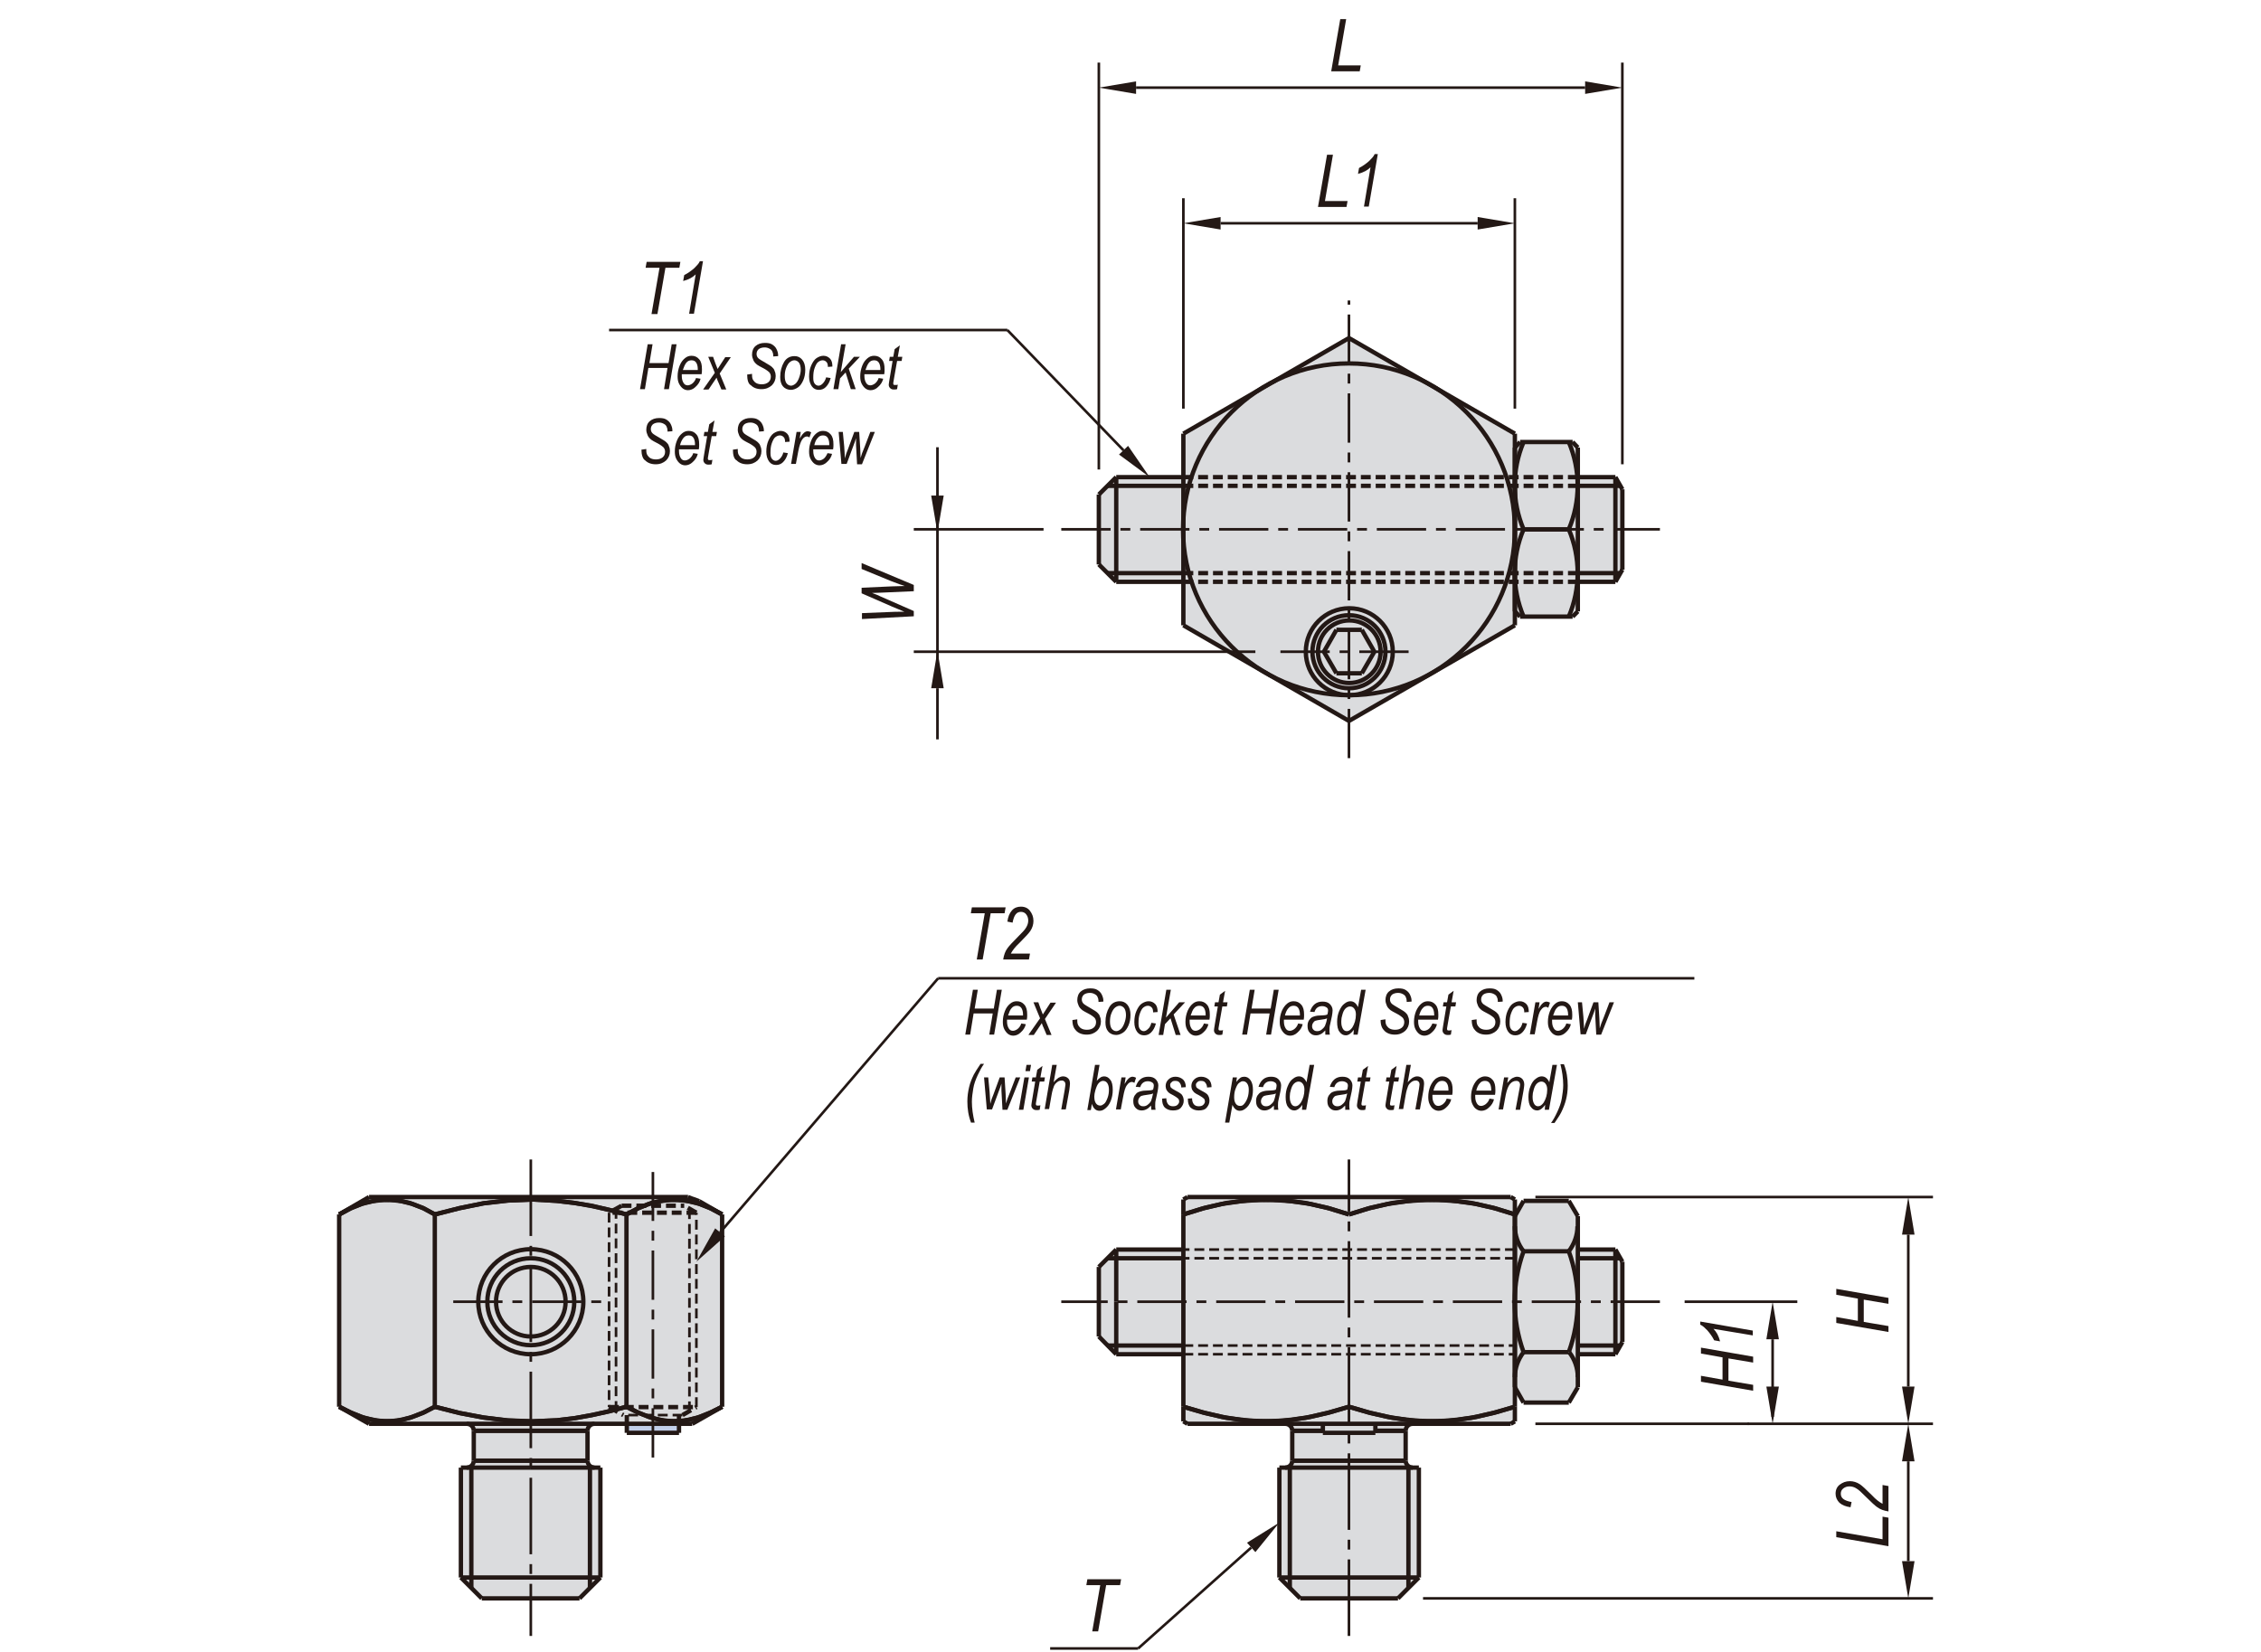 <?xml version="1.0" encoding="utf-8"?>
<!-- Generator: Adobe Illustrator 16.0.3, SVG Export Plug-In . SVG Version: 6.00 Build 0)  -->
<!DOCTYPE svg PUBLIC "-//W3C//DTD SVG 1.1//EN" "http://www.w3.org/Graphics/SVG/1.1/DTD/svg11.dtd">
<svg version="1.1" id="Layer_1" xmlns="http://www.w3.org/2000/svg" xmlns:xlink="http://www.w3.org/1999/xlink" x="0px" y="0px"
	 width="650px" height="475px" viewBox="0 0 650 475" enable-background="new 0 0 650 475" xml:space="preserve">
<g>
	<path fill="#DBDCDE" d="M201,345.4l6.6,3.8v55.3l-8.6,5h-28.1c-1.1,0-2,0.9-2,2v8.5c0,1.1,0.9,2,2,2l1.8,0v31.6l-6,6h-28.1l-6-6
		V422h1.8c1.1,0,2-0.9,2-2v-8.5c0-1.1-0.9-2-2-2h-28.1l-8.6-5v-55.3l8.6-5h91.6l1,0.4l0.9,0.3l0.9,0.3L201,345.4L201,345.4
		L201,345.4z"/>
	<path fill="#DBDCDE" d="M407.9,422h-1.8c-1.1,0-2-0.9-2-2l0-8.5c0-1.1,0.9-2,2-2h28.1l1.3-0.7v-4.3v-5.6l2.5,4.4h13l2.5-4.4v-9.5
		h10.8l2-3.5v-11.5v-11.5l-2-3.5h-10.8v-9.5l-2.5-4.4h-13l-2.5,4.4v-0.5v-4.3l-1.3-0.7h-46.4h-46.4l-1.3,0.7v4.3v10.1h-19.3l-5,5v10
		v10l5,5h19.3v15.1v4.3l1.3,0.7h28.1c1.1,0,2,0.9,2,2v8.5c0,1.1-0.9,2-2,2h-1.8v31.6l6,6h28.1l6-6V422z"/>
	<polygon fill="#231815" points="507.8,385.1 511.4,385.1 509.6,374.3 	"/>
	<polygon fill="#231815" points="358.5,443.6 360.9,446.3 367.8,437.8 	"/>
	<polygon fill="#231815" points="546.8,448.9 550.4,448.9 548.6,459.6 	"/>
	<polygon fill="#231815" points="507.8,398.7 511.4,398.7 509.6,409.4 	"/>
	<polygon fill="#231815" points="546.8,420.2 550.4,420.2 548.6,409.4 	"/>
	<polygon fill="#231815" points="546.8,398.7 550.4,398.7 548.6,409.4 	"/>
	<polygon fill="#DBDCDE" points="453.6,175.8 452.1,177.3 437,177.3 435.5,175.8 435.5,179.8 387.8,207.3 340.2,179.8 340.2,167.3 
		320.9,167.3 315.9,162.3 315.9,142.2 320.9,137.2 340.2,137.2 340.2,124.7 387.8,97.2 435.5,124.7 435.5,128.7 437,127.1 
		452.1,127.1 453.6,128.7 453.6,137.2 464.4,137.2 466.4,140.7 466.4,163.8 464.4,167.3 453.6,167.3 	"/>
	<polygon fill="#231815" points="208.4,355.5 205.6,353.2 200.2,362.8 	"/>
	<polygon fill="#231815" points="324.3,128.2 321.7,130.7 330.5,137.2 	"/>
	<polygon fill="#231815" points="326.6,23.4 326.6,27 315.9,25.2 	"/>
	<polygon fill="#231815" points="350.9,62.4 350.9,66 340.2,64.2 	"/>
	<polygon fill="#231815" points="546.8,355 550.4,355 548.6,344.2 	"/>
	<polygon fill="#231815" points="424.8,62.4 424.8,66 435.5,64.2 	"/>
	<polygon fill="#231815" points="455.7,23.4 455.7,27 466.4,25.2 	"/>
	<rect x="180.2" y="409.4" fill="#C2CFEA" width="15.1" height="2.5"/>
	<line fill="none" stroke="#231815" stroke-width="0.75" stroke-miterlimit="10" x1="548.6" y1="398.7" x2="548.6" y2="355"/>
	<line fill="none" stroke="#231815" stroke-width="1.25" stroke-miterlimit="10" x1="466.4" y1="374.3" x2="466.4" y2="385.9"/>
	<line fill="none" stroke="#231815" stroke-width="1.25" stroke-miterlimit="10" x1="464.4" y1="389.4" x2="464.4" y2="374.3"/>
	<path fill="none" stroke="#231815" stroke-width="1.25" stroke-miterlimit="10" d="M451,388.8c3.4-9.4,3.4-19.6,0-29"/>
	<path fill="none" stroke="#231815" stroke-width="1.25" stroke-miterlimit="10" d="M438,359.8c-3.4,9.4-3.4,19.6,0,29"/>
	<line fill="none" stroke="#231815" stroke-width="1.25" stroke-miterlimit="10" x1="435.5" y1="349.2" x2="435.5" y2="404.5"/>
	<line fill="none" stroke="#231815" stroke-width="1.25" stroke-miterlimit="10" x1="435.5" y1="349.7" x2="435.5" y2="398.9"/>
	<line fill="none" stroke="#231815" stroke-width="1.25" stroke-miterlimit="10" x1="453.6" y1="349.7" x2="453.6" y2="398.9"/>
	
		<line fill="none" stroke="#231815" stroke-width="0.75" stroke-miterlimit="10" stroke-dasharray="22,2.835,2.835,2.835" x1="387.8" y1="470.4" x2="387.8" y2="333.4"/>
	<line fill="none" stroke="#231815" stroke-width="1.25" stroke-miterlimit="10" x1="320.9" y1="374.3" x2="320.9" y2="389.4"/>
	<line fill="none" stroke="#231815" stroke-width="1.25" stroke-miterlimit="10" x1="315.9" y1="384.3" x2="320.9" y2="389.4"/>
	<line fill="none" stroke="#231815" stroke-width="1.25" stroke-miterlimit="10" x1="340.2" y1="349.2" x2="340.2" y2="404.5"/>
	<circle fill="none" stroke="#231815" stroke-width="1.25" stroke-miterlimit="10" cx="152.6" cy="374.3" r="12.5"/>
	<circle fill="none" stroke="#231815" stroke-width="1.25" stroke-miterlimit="10" cx="152.6" cy="374.3" r="15.1"/>
	
		<line fill="none" stroke="#231815" stroke-width="0.75" stroke-miterlimit="10" stroke-dasharray="2.835,1.417" x1="175.1" y1="348.7" x2="175.1" y2="404.6"/>
	
		<line fill="none" stroke="#231815" stroke-width="0.75" stroke-miterlimit="10" stroke-dasharray="2.835,1.417" x1="200.2" y1="404.6" x2="200.2" y2="348.7"/>
	
		<line fill="none" stroke="#231815" stroke-width="0.75" stroke-miterlimit="10" stroke-dasharray="2.835,1.417" x1="198.2" y1="405.8" x2="198.2" y2="347.6"/>
	
		<line fill="none" stroke="#231815" stroke-width="0.75" stroke-miterlimit="10" stroke-dasharray="2.835,1.417" x1="177.1" y1="347.6" x2="177.1" y2="405.8"/>
	<line fill="none" stroke="#231815" stroke-width="1.25" stroke-miterlimit="10" x1="207.6" y1="349.2" x2="207.6" y2="404.5"/>
	<line fill="none" stroke="#231815" stroke-width="1.25" stroke-miterlimit="10" x1="180.1" y1="349.2" x2="180.1" y2="404.5"/>
	<line fill="none" stroke="#231815" stroke-width="1.25" stroke-miterlimit="10" x1="125" y1="349.2" x2="125" y2="404.5"/>
	
		<line fill="none" stroke="#231815" stroke-width="0.75" stroke-miterlimit="10" stroke-dasharray="14.173,2.835,2.835,2.835" x1="187.7" y1="419.1" x2="187.7" y2="337"/>
	
		<line fill="none" stroke="#231815" stroke-width="0.75" stroke-miterlimit="10" stroke-dasharray="22,2.835,2.835,2.835" x1="152.6" y1="333.4" x2="152.6" y2="470.4"/>
	<line fill="none" stroke="#231815" stroke-width="1.25" stroke-miterlimit="10" x1="97.5" y1="349.2" x2="97.5" y2="404.5"/>
	<line fill="none" stroke="#231815" stroke-width="1.25" stroke-miterlimit="10" x1="199" y1="409.4" x2="106.1" y2="409.4"/>
	<line fill="none" stroke="#231815" stroke-width="1.25" stroke-miterlimit="10" x1="97.5" y1="404.5" x2="106.1" y2="409.4"/>
	<line fill="none" stroke="#231815" stroke-width="0.75" stroke-miterlimit="10" x1="409.1" y1="459.6" x2="555.7" y2="459.6"/>
	
		<line fill="none" stroke="#231815" stroke-width="0.75" stroke-miterlimit="10" stroke-dasharray="2.835,1.417" x1="340.2" y1="389.4" x2="435.5" y2="389.4"/>
	
		<line fill="none" stroke="#231815" stroke-width="0.75" stroke-miterlimit="10" stroke-dasharray="2.835,1.417" x1="340.2" y1="386.9" x2="435.5" y2="386.9"/>
	<line fill="none" stroke="#231815" stroke-width="1.25" stroke-miterlimit="10" x1="434.3" y1="409.4" x2="341.4" y2="409.4"/>
	<line fill="none" stroke="#231815" stroke-width="0.75" stroke-miterlimit="10" x1="327.2" y1="474" x2="301.9" y2="474"/>
	
		<line fill="none" stroke="#231815" stroke-width="0.75" stroke-miterlimit="10" stroke-dasharray="2.835,1.417" x1="196.2" y1="406.9" x2="179.2" y2="406.9"/>
	<line fill="none" stroke="#231815" stroke-width="1.25" stroke-miterlimit="10" x1="195.2" y1="412" x2="180.2" y2="412"/>
	
		<line fill="none" stroke="#231815" stroke-width="1.25" stroke-miterlimit="10" stroke-dasharray="2.835,1.417" x1="175.1" y1="404.6" x2="200.2" y2="404.6"/>
	<line fill="none" stroke="#231815" stroke-width="1.25" stroke-miterlimit="10" x1="172.6" y1="453.6" x2="172.6" y2="422"/>
	<line fill="none" stroke="#231815" stroke-width="1.25" stroke-miterlimit="10" x1="132.5" y1="422" x2="132.5" y2="453.6"/>
	<line fill="none" stroke="#231815" stroke-width="1.25" stroke-miterlimit="10" x1="135.5" y1="456.6" x2="135.5" y2="422"/>
	<line fill="none" stroke="#231815" stroke-width="1.25" stroke-miterlimit="10" x1="169.6" y1="456.6" x2="169.6" y2="422"/>
	<line fill="none" stroke="#231815" stroke-width="1.25" stroke-miterlimit="10" x1="166.6" y1="459.6" x2="138.5" y2="459.6"/>
	<line fill="none" stroke="#231815" stroke-width="1.25" stroke-miterlimit="10" x1="132.5" y1="453.6" x2="172.6" y2="453.6"/>
	<line fill="none" stroke="#231815" stroke-width="1.25" stroke-miterlimit="10" x1="132.5" y1="453.6" x2="138.5" y2="459.6"/>
	<line fill="none" stroke="#231815" stroke-width="1.25" stroke-miterlimit="10" x1="166.6" y1="459.6" x2="172.6" y2="453.6"/>
	<line fill="none" stroke="#231815" stroke-width="1.25" stroke-miterlimit="10" x1="152.6" y1="411.4" x2="168.9" y2="411.4"/>
	<line fill="none" stroke="#231815" stroke-width="1.25" stroke-miterlimit="10" x1="152.6" y1="420" x2="168.9" y2="420"/>
	<line fill="none" stroke="#231815" stroke-width="1.25" stroke-miterlimit="10" x1="152.6" y1="422" x2="172.6" y2="422"/>
	<line fill="none" stroke="#231815" stroke-width="1.25" stroke-miterlimit="10" x1="168.9" y1="420" x2="136.2" y2="420"/>
	<line fill="none" stroke="#231815" stroke-width="1.25" stroke-miterlimit="10" x1="168.9" y1="411.4" x2="136.2" y2="411.4"/>
	<line fill="none" stroke="#231815" stroke-width="1.25" stroke-miterlimit="10" x1="136.2" y1="411.4" x2="136.2" y2="420"/>
	<path fill="none" stroke="#231815" stroke-width="1.25" stroke-miterlimit="10" d="M134.2,422c1.1,0,2-0.9,2-2"/>
	<path fill="none" stroke="#231815" stroke-width="1.25" stroke-miterlimit="10" d="M136.2,411.4c0-1.1-0.9-2-2-2"/>
	<line fill="none" stroke="#231815" stroke-width="1.25" stroke-miterlimit="10" x1="136.2" y1="411.4" x2="152.6" y2="411.4"/>
	<line fill="none" stroke="#231815" stroke-width="1.25" stroke-miterlimit="10" x1="136.2" y1="420" x2="152.6" y2="420"/>
	<line fill="none" stroke="#231815" stroke-width="1.25" stroke-miterlimit="10" x1="132.5" y1="422" x2="152.6" y2="422"/>
	
		<line fill="none" stroke="#231815" stroke-width="1.25" stroke-miterlimit="10" stroke-dasharray="2.835,1.417" x1="180.2" y1="406.9" x2="180.2" y2="409.4"/>
	<line fill="none" stroke="#231815" stroke-width="1.25" stroke-miterlimit="10" x1="180.2" y1="409.4" x2="180.2" y2="412"/>
	<line fill="none" stroke="#231815" stroke-width="1.25" stroke-miterlimit="10" x1="168.9" y1="420" x2="168.9" y2="411.4"/>
	<path fill="none" stroke="#231815" stroke-width="1.25" stroke-miterlimit="10" d="M168.9,420c0,1.1,0.9,2,2,2"/>
	<path fill="none" stroke="#231815" stroke-width="1.25" stroke-miterlimit="10" d="M170.9,409.4c-1.1,0-2,0.9-2,2"/>
	
		<line fill="none" stroke="#231815" stroke-width="1.25" stroke-miterlimit="10" stroke-dasharray="2.835,1.417" x1="175.1" y1="404.6" x2="179.2" y2="406.9"/>
	
		<line fill="none" stroke="#231815" stroke-width="1.25" stroke-miterlimit="10" stroke-dasharray="2.835,1.417" x1="195.2" y1="409.4" x2="195.2" y2="406.9"/>
	<line fill="none" stroke="#231815" stroke-width="1.25" stroke-miterlimit="10" x1="195.2" y1="412" x2="195.2" y2="409.4"/>
	
		<line fill="none" stroke="#231815" stroke-width="1.25" stroke-miterlimit="10" stroke-dasharray="2.835,1.417" x1="196.2" y1="406.9" x2="200.2" y2="404.6"/>
	<line fill="none" stroke="#231815" stroke-width="1.25" stroke-miterlimit="10" x1="199" y1="409.4" x2="207.6" y2="404.5"/>
	<line fill="none" stroke="#231815" stroke-width="0.75" stroke-miterlimit="10" x1="359.7" y1="445" x2="327.2" y2="474"/>
	<line fill="none" stroke="#231815" stroke-width="1.25" stroke-miterlimit="10" x1="320.9" y1="389.4" x2="340.2" y2="389.4"/>
	<line fill="none" stroke="#231815" stroke-width="1.25" stroke-miterlimit="10" x1="340.2" y1="386.9" x2="318.4" y2="386.9"/>
	<line fill="none" stroke="#231815" stroke-width="1.25" stroke-miterlimit="10" x1="340.2" y1="408.7" x2="341.4" y2="409.4"/>
	<line fill="none" stroke="#231815" stroke-width="1.25" stroke-miterlimit="10" x1="340.2" y1="404.5" x2="340.2" y2="408.7"/>
	<line fill="none" stroke="#231815" stroke-width="1.25" stroke-miterlimit="10" x1="370.8" y1="456.6" x2="370.8" y2="422"/>
	<line fill="none" stroke="#231815" stroke-width="1.25" stroke-miterlimit="10" x1="404.9" y1="456.6" x2="404.9" y2="422"/>
	<line fill="none" stroke="#231815" stroke-width="1.25" stroke-miterlimit="10" x1="407.9" y1="453.6" x2="407.9" y2="422"/>
	<line fill="none" stroke="#231815" stroke-width="1.25" stroke-miterlimit="10" x1="367.8" y1="422" x2="367.8" y2="453.6"/>
	<line fill="none" stroke="#231815" stroke-width="1.25" stroke-miterlimit="10" x1="367.8" y1="453.6" x2="407.9" y2="453.6"/>
	<line fill="none" stroke="#231815" stroke-width="1.25" stroke-miterlimit="10" x1="401.9" y1="459.6" x2="373.8" y2="459.6"/>
	<line fill="none" stroke="#231815" stroke-width="1.25" stroke-miterlimit="10" x1="367.8" y1="453.6" x2="373.8" y2="459.6"/>
	<line fill="none" stroke="#231815" stroke-width="1.25" stroke-miterlimit="10" x1="401.9" y1="459.6" x2="407.9" y2="453.6"/>
	<line fill="none" stroke="#231815" stroke-width="1.25" stroke-miterlimit="10" x1="395.4" y1="412" x2="380.3" y2="412"/>
	<line fill="none" stroke="#231815" stroke-width="1.25" stroke-miterlimit="10" x1="404.1" y1="420" x2="371.5" y2="420"/>
	<line fill="none" stroke="#231815" stroke-width="1.25" stroke-miterlimit="10" x1="371.5" y1="420" x2="404.1" y2="420"/>
	<line fill="none" stroke="#231815" stroke-width="1.25" stroke-miterlimit="10" x1="367.8" y1="422" x2="407.9" y2="422"/>
	<line fill="none" stroke="#231815" stroke-width="1.25" stroke-miterlimit="10" x1="380.3" y1="409.4" x2="380.3" y2="412"/>
	<line fill="none" stroke="#231815" stroke-width="1.25" stroke-miterlimit="10" x1="380.3" y1="411.4" x2="371.5" y2="411.4"/>
	<line fill="none" stroke="#231815" stroke-width="1.25" stroke-miterlimit="10" x1="371.5" y1="411.4" x2="371.5" y2="420"/>
	<path fill="none" stroke="#231815" stroke-width="1.25" stroke-miterlimit="10" d="M371.5,411.4c0-1.1-0.9-2-2-2"/>
	<path fill="none" stroke="#231815" stroke-width="1.25" stroke-miterlimit="10" d="M369.5,422c1.1,0,2-0.9,2-2"/>
	<line fill="none" stroke="#231815" stroke-width="1.25" stroke-miterlimit="10" x1="371.5" y1="411.4" x2="380.3" y2="411.4"/>
	<line fill="none" stroke="#231815" stroke-width="1.25" stroke-miterlimit="10" x1="395.4" y1="411.4" x2="404.1" y2="411.4"/>
	<line fill="none" stroke="#231815" stroke-width="1.25" stroke-miterlimit="10" x1="395.4" y1="412" x2="395.4" y2="409.4"/>
	<line fill="none" stroke="#231815" stroke-width="1.25" stroke-miterlimit="10" x1="404.1" y1="411.4" x2="395.4" y2="411.4"/>
	<line fill="none" stroke="#231815" stroke-width="1.25" stroke-miterlimit="10" x1="404.1" y1="420" x2="404.1" y2="411.4"/>
	<path fill="none" stroke="#231815" stroke-width="1.25" stroke-miterlimit="10" d="M406.1,409.4c-1.1,0-2,0.9-2,2"/>
	<path fill="none" stroke="#231815" stroke-width="1.25" stroke-miterlimit="10" d="M404.1,420c0,1.1,0.9,2,2,2"/>
	<line fill="none" stroke="#231815" stroke-width="0.75" stroke-miterlimit="10" x1="441.4" y1="409.4" x2="555.7" y2="409.4"/>
	<line fill="none" stroke="#231815" stroke-width="1.25" stroke-miterlimit="10" x1="451" y1="403.3" x2="438" y2="403.3"/>
	<line fill="none" stroke="#231815" stroke-width="1.25" stroke-miterlimit="10" x1="451" y1="388.8" x2="438" y2="388.8"/>
	<line fill="none" stroke="#231815" stroke-width="1.25" stroke-miterlimit="10" x1="438" y1="403.3" x2="435.5" y2="398.9"/>
	<path fill="none" stroke="#231815" stroke-width="1.25" stroke-miterlimit="10" d="M438,388.8c-1.6,2.1-2.5,4.6-2.5,7.2"/>
	<line fill="none" stroke="#231815" stroke-width="1.25" stroke-miterlimit="10" x1="434.3" y1="409.4" x2="435.5" y2="408.7"/>
	<line fill="none" stroke="#231815" stroke-width="1.25" stroke-miterlimit="10" x1="435.5" y1="404.5" x2="435.5" y2="408.7"/>
	<line fill="none" stroke="#231815" stroke-width="1.25" stroke-miterlimit="10" x1="453.6" y1="389.4" x2="464.4" y2="389.4"/>
	<line fill="none" stroke="#231815" stroke-width="1.25" stroke-miterlimit="10" x1="464.4" y1="389.4" x2="466.4" y2="385.9"/>
	<path fill="none" stroke="#231815" stroke-width="1.25" stroke-miterlimit="10" d="M453.6,396c0-2.6-0.9-5.2-2.5-7.2"/>
	<line fill="none" stroke="#231815" stroke-width="1.25" stroke-miterlimit="10" x1="451" y1="403.3" x2="453.6" y2="398.9"/>
	<line fill="none" stroke="#231815" stroke-width="1.25" stroke-miterlimit="10" x1="453.6" y1="386.9" x2="465.8" y2="386.9"/>
	<line fill="none" stroke="#231815" stroke-width="0.75" stroke-miterlimit="10" x1="548.6" y1="448.9" x2="548.6" y2="420.2"/>
	<line fill="none" stroke="#231815" stroke-width="0.75" stroke-miterlimit="10" x1="509.6" y1="385.1" x2="509.6" y2="407.4"/>
	<line fill="none" stroke="#231815" stroke-width="0.75" stroke-miterlimit="10" x1="502.8" y1="409.4" x2="502.4" y2="409.4"/>
	<line fill="none" stroke="#231815" stroke-width="0.75" stroke-miterlimit="10" x1="289.6" y1="94.9" x2="175.1" y2="94.9"/>
	<line fill="none" stroke="#231815" stroke-width="1.25" stroke-miterlimit="10" x1="197.8" y1="344.2" x2="106.1" y2="344.2"/>
	<line fill="none" stroke="#231815" stroke-width="1.25" stroke-miterlimit="10" x1="106.1" y1="344.2" x2="97.5" y2="349.2"/>
	<line fill="none" stroke="#231815" stroke-width="0.75" stroke-miterlimit="10" x1="466.4" y1="133.5" x2="466.4" y2="18"/>
	<line fill="none" stroke="#231815" stroke-width="0.75" stroke-miterlimit="10" x1="315.9" y1="135" x2="315.9" y2="18"/>
	<line fill="none" stroke="#231815" stroke-width="1.25" stroke-miterlimit="10" x1="387.8" y1="97.2" x2="435.5" y2="124.7"/>
	<line fill="none" stroke="#231815" stroke-width="1.25" stroke-miterlimit="10" x1="435.5" y1="179.8" x2="387.8" y2="207.3"/>
	
		<line fill="none" stroke="#231815" stroke-width="0.75" stroke-miterlimit="10" stroke-dasharray="14.173,2.835,2.835,2.835" x1="305.1" y1="152.2" x2="477.2" y2="152.2"/>
	<circle fill="none" stroke="#231815" stroke-width="1.25" stroke-miterlimit="10" cx="387.8" cy="152.2" r="47.7"/>
	
		<line fill="none" stroke="#231815" stroke-width="1.25" stroke-miterlimit="10" stroke-dasharray="2.835,1.417" x1="340.2" y1="137.2" x2="453.6" y2="137.2"/>
	
		<line fill="none" stroke="#231815" stroke-width="1.25" stroke-miterlimit="10" stroke-dasharray="2.835,1.417" x1="453.6" y1="139.7" x2="340.2" y2="139.7"/>
	
		<line fill="none" stroke="#231815" stroke-width="1.25" stroke-miterlimit="10" stroke-dasharray="2.835,1.417" x1="453.6" y1="164.8" x2="340.2" y2="164.8"/>
	
		<line fill="none" stroke="#231815" stroke-width="1.25" stroke-miterlimit="10" stroke-dasharray="2.835,1.417" x1="340.2" y1="167.3" x2="453.6" y2="167.3"/>
	<line fill="none" stroke="#231815" stroke-width="0.75" stroke-miterlimit="10" x1="326.6" y1="25.2" x2="455.7" y2="25.2"/>
	<line fill="none" stroke="#231815" stroke-width="0.75" stroke-miterlimit="10" x1="350.9" y1="64.2" x2="424.8" y2="64.2"/>
	<line fill="none" stroke="#231815" stroke-width="1.25" stroke-miterlimit="10" x1="434.3" y1="344.2" x2="387.8" y2="344.2"/>
	
		<line fill="none" stroke="#231815" stroke-width="0.75" stroke-miterlimit="10" stroke-dasharray="2.835,1.417" x1="435.5" y1="359.3" x2="340.2" y2="359.3"/>
	
		<line fill="none" stroke="#231815" stroke-width="0.75" stroke-miterlimit="10" stroke-dasharray="2.835,1.417" x1="435.5" y1="361.8" x2="340.2" y2="361.8"/>
	
		<line fill="none" stroke="#231815" stroke-width="0.75" stroke-miterlimit="10" stroke-dasharray="14.173,2.835,2.835,2.835" x1="477.2" y1="374.3" x2="305.1" y2="374.3"/>
	<line fill="none" stroke="#231815" stroke-width="0.75" stroke-miterlimit="10" x1="487.1" y1="281.3" x2="269.7" y2="281.3"/>
	<circle fill="none" stroke="#231815" stroke-width="1.25" stroke-miterlimit="10" cx="387.8" cy="187.4" r="10.5"/>
	<path fill="none" stroke="#231815" stroke-width="1.25" stroke-miterlimit="10" d="M400.4,187.4c0-6.9-5.6-12.5-12.5-12.5
		c-6.9,0-12.5,5.6-12.5,12.5c0,6.9,5.6,12.5,12.5,12.5C394.8,199.9,400.4,194.3,400.4,187.4z"/>
	
		<line fill="none" stroke="#231815" stroke-width="0.75" stroke-miterlimit="10" stroke-dasharray="14.173,2.835,2.835,2.835" x1="387.8" y1="218" x2="387.8" y2="86.4"/>
	<line fill="none" stroke="#231815" stroke-width="1.25" stroke-miterlimit="10" x1="387.8" y1="207.3" x2="340.2" y2="179.8"/>
	<line fill="none" stroke="#231815" stroke-width="0.75" stroke-miterlimit="10" x1="207" y1="354.4" x2="269.7" y2="281.3"/>
	
		<line fill="none" stroke="#231815" stroke-width="1.25" stroke-miterlimit="10" stroke-dasharray="2.835,1.417" x1="178.7" y1="346.7" x2="196.7" y2="346.7"/>
	
		<line fill="none" stroke="#231815" stroke-width="1.25" stroke-miterlimit="10" stroke-dasharray="2.835,1.417" x1="200.2" y1="348.7" x2="175.1" y2="348.7"/>
	<circle fill="none" stroke="#231815" stroke-width="1.25" stroke-miterlimit="10" cx="152.6" cy="374.3" r="10"/>
	
		<line fill="none" stroke="#231815" stroke-width="0.75" stroke-miterlimit="10" stroke-dasharray="14.173,2.835,2.835,2.835" x1="130.3" y1="374.3" x2="174.8" y2="374.3"/>
	
		<line fill="none" stroke="#231815" stroke-width="1.25" stroke-miterlimit="10" stroke-dasharray="2.835,1.417" x1="178.7" y1="346.7" x2="175.1" y2="348.7"/>
	
		<line fill="none" stroke="#231815" stroke-width="1.25" stroke-miterlimit="10" stroke-dasharray="2.835,1.417" x1="200.2" y1="348.7" x2="196.7" y2="346.7"/>
	<line fill="none" stroke="#231815" stroke-width="1.25" stroke-miterlimit="10" x1="207.6" y1="349.2" x2="201" y2="345.4"/>
	<line fill="none" stroke="#231815" stroke-width="1.25" stroke-miterlimit="10" x1="387.8" y1="344.2" x2="341.4" y2="344.2"/>
	<line fill="none" stroke="#231815" stroke-width="1.25" stroke-miterlimit="10" x1="340.2" y1="359.3" x2="320.9" y2="359.3"/>
	<line fill="none" stroke="#231815" stroke-width="1.25" stroke-miterlimit="10" x1="340.2" y1="361.8" x2="318.4" y2="361.8"/>
	<line fill="none" stroke="#231815" stroke-width="1.25" stroke-miterlimit="10" x1="315.9" y1="384.3" x2="315.9" y2="374.3"/>
	<line fill="none" stroke="#231815" stroke-width="1.25" stroke-miterlimit="10" x1="315.9" y1="374.3" x2="315.9" y2="364.3"/>
	<line fill="none" stroke="#231815" stroke-width="1.25" stroke-miterlimit="10" x1="320.9" y1="359.3" x2="320.9" y2="374.3"/>
	<line fill="none" stroke="#231815" stroke-width="1.25" stroke-miterlimit="10" x1="320.9" y1="359.3" x2="315.9" y2="364.3"/>
	<line fill="none" stroke="#231815" stroke-width="1.25" stroke-miterlimit="10" x1="340.2" y1="349.2" x2="340.2" y2="344.9"/>
	<line fill="none" stroke="#231815" stroke-width="1.25" stroke-miterlimit="10" x1="341.4" y1="344.2" x2="340.2" y2="344.9"/>
	<line fill="none" stroke="#231815" stroke-width="0.75" stroke-miterlimit="10" x1="323" y1="129.5" x2="289.6" y2="94.9"/>
	<line fill="none" stroke="#231815" stroke-width="0.75" stroke-miterlimit="10" x1="360.9" y1="187.4" x2="262.7" y2="187.4"/>
	<line fill="none" stroke="#231815" stroke-width="0.75" stroke-miterlimit="10" x1="300" y1="152.2" x2="262.7" y2="152.2"/>
	<line fill="none" stroke="#231815" stroke-width="0.75" stroke-miterlimit="10" x1="340.2" y1="117.5" x2="340.2" y2="57"/>
	<line fill="none" stroke="#231815" stroke-width="1.25" stroke-miterlimit="10" x1="340.2" y1="124.7" x2="387.8" y2="97.2"/>
	<line fill="none" stroke="#231815" stroke-width="1.25" stroke-miterlimit="10" x1="315.9" y1="162.3" x2="315.9" y2="142.2"/>
	<line fill="none" stroke="#231815" stroke-width="1.25" stroke-miterlimit="10" x1="320.9" y1="137.2" x2="320.9" y2="167.3"/>
	<line fill="none" stroke="#231815" stroke-width="1.25" stroke-miterlimit="10" x1="340.2" y1="179.8" x2="340.2" y2="124.7"/>
	<line fill="none" stroke="#231815" stroke-width="1.25" stroke-miterlimit="10" x1="320.9" y1="167.3" x2="340.2" y2="167.3"/>
	<line fill="none" stroke="#231815" stroke-width="1.25" stroke-miterlimit="10" x1="318.4" y1="164.8" x2="340.2" y2="164.8"/>
	<line fill="none" stroke="#231815" stroke-width="1.25" stroke-miterlimit="10" x1="315.9" y1="162.3" x2="320.9" y2="167.3"/>
	<line fill="none" stroke="#231815" stroke-width="1.25" stroke-miterlimit="10" x1="340.2" y1="137.2" x2="320.9" y2="137.2"/>
	<line fill="none" stroke="#231815" stroke-width="1.25" stroke-miterlimit="10" x1="318.4" y1="139.7" x2="340.2" y2="139.7"/>
	<line fill="none" stroke="#231815" stroke-width="1.25" stroke-miterlimit="10" x1="320.9" y1="137.2" x2="315.9" y2="142.2"/>
	<line fill="none" stroke="#231815" stroke-width="1.25" stroke-miterlimit="10" x1="391.5" y1="181.1" x2="384.2" y2="181.1"/>
	<line fill="none" stroke="#231815" stroke-width="1.25" stroke-miterlimit="10" x1="384.2" y1="193.6" x2="391.5" y2="193.6"/>
	<path fill="none" stroke="#231815" stroke-width="1.25" stroke-miterlimit="10" d="M396.9,187.4c0-5-4-9-9-9c-5,0-9,4-9,9
		c0,5,4,9,9,9C392.8,196.4,396.9,192.4,396.9,187.4z"/>
	
		<line fill="none" stroke="#231815" stroke-width="0.75" stroke-miterlimit="10" stroke-dasharray="14.173,2.835,2.835,2.835" x1="368.1" y1="187.4" x2="407.5" y2="187.4"/>
	<line fill="none" stroke="#231815" stroke-width="1.25" stroke-miterlimit="10" x1="380.6" y1="187.4" x2="384.2" y2="193.6"/>
	<line fill="none" stroke="#231815" stroke-width="1.25" stroke-miterlimit="10" x1="384.2" y1="181.1" x2="380.6" y2="187.4"/>
	<line fill="none" stroke="#231815" stroke-width="1.25" stroke-miterlimit="10" x1="395.1" y1="187.4" x2="391.5" y2="181.1"/>
	<line fill="none" stroke="#231815" stroke-width="1.25" stroke-miterlimit="10" x1="391.5" y1="193.6" x2="395.1" y2="187.4"/>
	<line fill="none" stroke="#231815" stroke-width="0.75" stroke-miterlimit="10" x1="441.4" y1="344.2" x2="555.7" y2="344.2"/>
	<line fill="none" stroke="#231815" stroke-width="1.25" stroke-miterlimit="10" x1="451" y1="345.3" x2="438" y2="345.3"/>
	<line fill="none" stroke="#231815" stroke-width="1.25" stroke-miterlimit="10" x1="451" y1="359.8" x2="438" y2="359.8"/>
	<line fill="none" stroke="#231815" stroke-width="1.25" stroke-miterlimit="10" x1="435.5" y1="349.2" x2="435.5" y2="344.9"/>
	<line fill="none" stroke="#231815" stroke-width="1.25" stroke-miterlimit="10" x1="435.5" y1="344.9" x2="434.3" y2="344.2"/>
	<line fill="none" stroke="#231815" stroke-width="1.25" stroke-miterlimit="10" x1="438" y1="345.3" x2="435.5" y2="349.7"/>
	<path fill="none" stroke="#231815" stroke-width="1.25" stroke-miterlimit="10" d="M435.5,352.6c0,2.6,0.9,5.2,2.5,7.2"/>
	<line fill="none" stroke="#231815" stroke-width="1.25" stroke-miterlimit="10" x1="451" y1="345.3" x2="453.6" y2="349.7"/>
	<line fill="none" stroke="#231815" stroke-width="1.25" stroke-miterlimit="10" x1="466.4" y1="362.8" x2="466.4" y2="374.3"/>
	<line fill="none" stroke="#231815" stroke-width="1.25" stroke-miterlimit="10" x1="464.4" y1="374.3" x2="464.4" y2="359.3"/>
	<line fill="none" stroke="#231815" stroke-width="1.25" stroke-miterlimit="10" x1="464.4" y1="359.3" x2="453.6" y2="359.3"/>
	<line fill="none" stroke="#231815" stroke-width="1.25" stroke-miterlimit="10" x1="466.4" y1="362.8" x2="464.4" y2="359.3"/>
	<line fill="none" stroke="#231815" stroke-width="1.25" stroke-miterlimit="10" x1="453.6" y1="361.8" x2="465.8" y2="361.8"/>
	<path fill="none" stroke="#231815" stroke-width="1.25" stroke-miterlimit="10" d="M451,359.8c1.6-2.1,2.5-4.6,2.5-7.2"/>
	<line fill="none" stroke="#231815" stroke-width="0.75" stroke-miterlimit="10" x1="484.3" y1="374.3" x2="516.7" y2="374.3"/>
	<line fill="none" stroke="#231815" stroke-width="0.75" stroke-miterlimit="10" x1="435.5" y1="117.5" x2="435.5" y2="57"/>
	<line fill="none" stroke="#231815" stroke-width="1.25" stroke-miterlimit="10" x1="466.4" y1="140.7" x2="466.4" y2="163.8"/>
	<line fill="none" stroke="#231815" stroke-width="1.25" stroke-miterlimit="10" x1="464.4" y1="167.3" x2="464.4" y2="137.2"/>
	<line fill="none" stroke="#231815" stroke-width="1.25" stroke-miterlimit="10" x1="435.5" y1="124.7" x2="435.5" y2="179.8"/>
	<line fill="none" stroke="#231815" stroke-width="1.25" stroke-miterlimit="10" x1="435.5" y1="175.8" x2="435.5" y2="128.7"/>
	<path fill="none" stroke="#231815" stroke-width="1.25" stroke-miterlimit="10" d="M438,152.2c-3.4,8-3.4,17.1,0,25.1"/>
	<path fill="none" stroke="#231815" stroke-width="1.25" stroke-miterlimit="10" d="M451,177.3c3.4-8,3.4-17.1,0-25.1"/>
	<line fill="none" stroke="#231815" stroke-width="1.25" stroke-miterlimit="10" x1="453.6" y1="175.8" x2="453.6" y2="128.7"/>
	<line fill="none" stroke="#231815" stroke-width="1.25" stroke-miterlimit="10" x1="437" y1="177.3" x2="452.1" y2="177.3"/>
	<line fill="none" stroke="#231815" stroke-width="1.25" stroke-miterlimit="10" x1="435.5" y1="175.8" x2="437" y2="177.3"/>
	<line fill="none" stroke="#231815" stroke-width="1.25" stroke-miterlimit="10" x1="453.6" y1="167.3" x2="464.4" y2="167.3"/>
	<line fill="none" stroke="#231815" stroke-width="1.25" stroke-miterlimit="10" x1="464.4" y1="167.3" x2="466.4" y2="163.8"/>
	<line fill="none" stroke="#231815" stroke-width="1.25" stroke-miterlimit="10" x1="453.6" y1="164.8" x2="465.8" y2="164.8"/>
	<line fill="none" stroke="#231815" stroke-width="1.25" stroke-miterlimit="10" x1="453.6" y1="175.8" x2="452.1" y2="177.3"/>
	<line fill="none" stroke="#231815" stroke-width="1.25" stroke-miterlimit="10" x1="451" y1="152.2" x2="438" y2="152.2"/>
	<line fill="none" stroke="#231815" stroke-width="1.25" stroke-miterlimit="10" x1="452.1" y1="127.1" x2="437" y2="127.1"/>
	<line fill="none" stroke="#231815" stroke-width="1.25" stroke-miterlimit="10" x1="451" y1="152.2" x2="438" y2="152.2"/>
	<line fill="none" stroke="#231815" stroke-width="1.25" stroke-miterlimit="10" x1="435.5" y1="128.7" x2="437" y2="127.1"/>
	<path fill="none" stroke="#231815" stroke-width="1.25" stroke-miterlimit="10" d="M438,127.1c-3.4,8-3.4,17.1,0,25.1"/>
	<line fill="none" stroke="#231815" stroke-width="1.25" stroke-miterlimit="10" x1="464.4" y1="137.2" x2="453.6" y2="137.2"/>
	<line fill="none" stroke="#231815" stroke-width="1.25" stroke-miterlimit="10" x1="466.4" y1="140.7" x2="464.4" y2="137.2"/>
	<line fill="none" stroke="#231815" stroke-width="1.25" stroke-miterlimit="10" x1="453.6" y1="139.7" x2="465.8" y2="139.7"/>
	<path fill="none" stroke="#231815" stroke-width="1.25" stroke-miterlimit="10" d="M451,152.2c3.4-8,3.4-17.1,0-25.1"/>
	<line fill="none" stroke="#231815" stroke-width="1.25" stroke-miterlimit="10" x1="453.6" y1="128.7" x2="452.1" y2="127.1"/>
	<polyline fill="none" stroke="#231815" stroke-width="1.25" stroke-miterlimit="10" points="125,404.5 121.5,406.3 117.8,407.7 
		114.1,408.5 110.3,408.7 107.1,408.3 103.9,407.4 100.7,406.1 97.5,404.5 	"/>
	<polyline fill="none" stroke="#231815" stroke-width="1.25" stroke-miterlimit="10" points="97.5,404.5 101.1,406.3 104.7,407.7 
		108.5,408.5 112.2,408.7 115.5,408.3 118.6,407.4 121.9,406.1 125,404.5 	"/>
	<polyline fill="none" stroke="#231815" stroke-width="1.25" stroke-miterlimit="10" points="435.5,404.5 429.3,406.3 423,407.7 
		416.5,408.5 410,408.7 404.4,408.3 398.9,407.4 393.3,406.1 387.8,404.5 	"/>
	<polyline fill="none" stroke="#231815" stroke-width="1.25" stroke-miterlimit="10" points="387.8,404.5 394,406.3 400.3,407.7 
		406.8,408.5 413.4,408.7 418.9,408.3 424.5,407.4 430,406.1 435.5,404.5 	"/>
	<polyline fill="none" stroke="#231815" stroke-width="1.25" stroke-miterlimit="10" points="207.6,404.5 204,406.3 200.4,407.7 
		196.6,408.5 192.9,408.7 189.7,408.3 186.5,407.4 183.3,406.1 180.1,404.5 	"/>
	<polyline fill="none" stroke="#231815" stroke-width="1.25" stroke-miterlimit="10" points="180.1,404.5 183.7,406.3 187.3,407.7 
		191,408.5 194.8,408.7 198,408.3 201.2,407.4 204.4,406.1 207.6,404.5 	"/>
	<polyline fill="none" stroke="#231815" stroke-width="1.25" stroke-miterlimit="10" points="180.1,404.5 175.2,405.8 170.2,406.9 
		165.2,407.8 160.1,408.4 153.2,408.7 146.2,408.5 139.1,407.6 132.1,406.3 125,404.5 	"/>
	<polyline fill="none" stroke="#231815" stroke-width="1.25" stroke-miterlimit="10" points="125,404.5 132.1,406.3 138.9,407.6 
		145.8,408.4 153,408.7 160.1,408.4 165.1,407.8 170.1,406.9 175.1,405.8 180.1,404.5 	"/>
	<polyline fill="none" stroke="#231815" stroke-width="1.25" stroke-miterlimit="10" points="387.8,404.5 381.6,406.3 375.3,407.7 
		368.8,408.5 362.3,408.7 356.7,408.3 351.2,407.4 345.7,406.1 340.2,404.5 	"/>
	<polyline fill="none" stroke="#231815" stroke-width="1.25" stroke-miterlimit="10" points="340.2,404.5 346.4,406.3 352.6,407.7 
		359.1,408.5 365.7,408.7 371.3,408.3 376.8,407.4 382.3,406.1 387.8,404.5 	"/>
	<polyline fill="none" stroke="#231815" stroke-width="1.25" stroke-miterlimit="10" points="97.5,349.2 101.1,347.3 104.7,345.9 
		108.5,345.1 112.2,345 115.5,345.4 118.6,346.2 121.9,347.5 125,349.2 	"/>
	<polyline fill="none" stroke="#231815" stroke-width="1.25" stroke-miterlimit="10" points="125,349.2 121.5,347.3 117.8,345.9 
		114.1,345.1 110.3,345 107.1,345.4 103.9,346.2 100.7,347.5 97.5,349.2 	"/>
	<polyline fill="none" stroke="#231815" stroke-width="1.25" stroke-miterlimit="10" points="387.8,349.2 394,347.3 400.3,345.9 
		406.8,345.1 413.4,345 418.9,345.4 424.5,346.2 430,347.5 435.5,349.2 	"/>
	<polyline fill="none" stroke="#231815" stroke-width="1.25" stroke-miterlimit="10" points="435.5,349.2 429.3,347.3 423,345.9 
		416.5,345.1 410,345 404.4,345.4 398.9,346.2 393.3,347.5 387.8,349.2 	"/>
	<polyline fill="none" stroke="#231815" stroke-width="1.25" stroke-miterlimit="10" points="180.1,349.2 183.7,347.3 187.3,345.9 
		191,345.1 194.8,345 198,345.4 201.2,346.2 204.4,347.5 207.6,349.2 	"/>
	<polyline fill="none" stroke="#231815" stroke-width="1.25" stroke-miterlimit="10" points="207.6,349.2 204,347.3 200.4,345.9 
		196.6,345.1 192.9,345 189.7,345.4 186.5,346.2 183.3,347.5 180.1,349.2 	"/>
	<polyline fill="none" stroke="#231815" stroke-width="1.25" stroke-miterlimit="10" points="125,349.2 132.1,347.4 138.9,346 
		145.8,345.2 153,344.9 160.1,345.3 165.1,345.9 170.1,346.7 175.1,347.9 180.1,349.2 	"/>
	<polyline fill="none" stroke="#231815" stroke-width="1.25" stroke-miterlimit="10" points="180.1,349.2 175.2,347.9 170.2,346.8 
		165.2,345.9 160.1,345.3 153.2,344.9 146.2,345.2 139.1,346 132.1,347.4 125,349.2 	"/>
	<polyline fill="none" stroke="#231815" stroke-width="1.25" stroke-miterlimit="10" points="201,345.4 201,345.4 200.5,345.2 
		199.7,344.9 198.8,344.6 197.8,344.2 	"/>
	<polyline fill="none" stroke="#231815" stroke-width="1.25" stroke-miterlimit="10" points="340.2,349.2 346.4,347.3 352.6,345.9 
		359.1,345.1 365.7,345 371.3,345.4 376.8,346.2 382.3,347.5 387.8,349.2 	"/>
	<polyline fill="none" stroke="#231815" stroke-width="1.25" stroke-miterlimit="10" points="387.8,349.2 381.6,347.3 375.3,345.9 
		368.8,345.1 362.3,345 356.7,345.4 351.2,346.2 345.7,347.5 340.2,349.2 	"/>
	<g>
		<path fill="#231815" d="M314,469.1l2.3-13.3h-4l0.3-1.7h9.7l-0.3,1.7h-4l-2.3,13.3H314z"/>
	</g>
	<g>
		<path fill="#231815" d="M542.9,444.6l-15-2.6v-1.7l13.3,2.3v-6.5l1.7,0.3V444.6z"/>
		<path fill="#231815" d="M542.9,434.6c-1.3-0.2-2.4-0.6-3.2-1.2c-0.6-0.4-1.8-1.5-3.5-3.2c-1-1-1.8-1.8-2.5-2.2
			c-0.6-0.4-1.3-0.6-2-0.6c-0.7,0-1.3,0.2-1.8,0.6c-0.5,0.4-0.7,0.9-0.7,1.5c0,0.6,0.2,1.1,0.7,1.5s1.3,0.7,2.4,0.9l-0.3,1.5
			c-1.4-0.2-2.4-0.6-3.2-1.3c-0.7-0.7-1.1-1.6-1.1-2.6c0-1.1,0.4-2,1.2-2.6c0.8-0.6,1.7-1,2.9-1c1,0,2,0.3,2.9,0.9
			c0.6,0.4,1.7,1.4,3.4,3.1c1.2,1.3,2.3,2.1,3.1,2.5V427l1.7,0.3V434.6z"/>
	</g>
	<g>
		<path fill="#231815" d="M504,399.9l-15-2.6v-1.7l6.2,1.1v-6.4l-6.2-1.1v-1.7l15,2.6v1.7l-7.1-1.2v6.4l7.1,1.2V399.9z"/>
		<path fill="#231815" d="M504,384l-11.4-1.9c0.8,0.8,1.5,2,1.9,3.6l-1.7-0.3c-0.5-1-1.2-2-2-2.9c-0.7-0.7-1.3-1.3-2-1.6v-0.9
			l15.1,2.6V384z"/>
	</g>
	<g>
	</g>
	<g>
		<path fill="#231815" d="M382.7,20.5l2.6-15h1.7l-2.3,13.3h6.5l-0.3,1.7H382.7z"/>
	</g>
	<g>
	</g>
	<g>
		<path fill="#231815" d="M262.8,177.2l-15,0.8v-1.7l7.4-0.3c1.6-0.1,2.9-0.1,3.8-0.1l1,0l-3.6-1.5l-8.7-3.8V169l8.8-0.4
			c1.1,0,2.3-0.1,3.6-0.1c-0.3-0.1-0.8-0.3-1.5-0.5c-1.1-0.4-1.9-0.7-2.4-0.9l-8.5-3.5v-1.7l15,6.3v1.8l-9.1,0.4
			c-0.8,0-1.7,0.1-2.9,0.1c1,0.4,1.7,0.6,2.2,0.9l9.8,4.3V177.2z"/>
	</g>
	<g>
		<path fill="#231815" d="M378.9,59.5l2.6-15h1.7l-2.3,13.3h6.5l-0.3,1.7H378.9z"/>
		<path fill="#231815" d="M392.1,59.5l1.9-11.4c-0.8,0.8-2,1.5-3.6,1.9l0.3-1.7c1-0.5,2-1.2,2.9-2c0.7-0.7,1.3-1.3,1.6-2h0.9
			l-2.6,15.1H392.1z"/>
	</g>
	<g>
		<path fill="#231815" d="M542.9,383l-15-2.6v-1.7l6.2,1.1v-6.4l-6.2-1.1v-1.7l15,2.6v1.7l-7.1-1.2v6.4l7.1,1.2V383z"/>
	</g>
</g>
<g>
	<path fill="#231815" d="M280.8,275.9l2.3-13.3h-4l0.3-1.7h9.7l-0.3,1.7h-4l-2.3,13.3H280.8z"/>
	<path fill="#231815" d="M288.4,275.9c0.2-1.3,0.6-2.4,1.2-3.2c0.4-0.6,1.5-1.8,3.2-3.5c1-1,1.8-1.8,2.2-2.5s0.6-1.3,0.6-2
		c0-0.7-0.2-1.3-0.6-1.8s-0.9-0.7-1.5-0.7c-0.6,0-1.1,0.2-1.5,0.7s-0.7,1.3-0.9,2.4l-1.5-0.3c0.2-1.4,0.6-2.4,1.3-3.2
		s1.6-1.1,2.6-1.1c1.1,0,2,0.4,2.6,1.2s1,1.7,1,2.9c0,1-0.3,2-0.9,2.9c-0.4,0.6-1.4,1.7-3.1,3.4c-1.3,1.2-2.1,2.3-2.5,3.1h5.5
		l-0.3,1.7H288.4z"/>
	<path fill="#231815" d="M277.5,297.5l2.2-12.9h1.4l-0.9,5.4h5.5l0.9-5.4h1.4l-2.2,12.9h-1.4l1-6.1h-5.5l-1,6.1H277.5z"/>
	<path fill="#231815" d="M293.6,294.3l1.3,0.2c-0.2,0.9-0.7,1.7-1.5,2.4c-0.6,0.6-1.4,0.9-2.1,0.9c-0.6,0-1.1-0.2-1.5-0.5
		s-0.8-0.8-1.1-1.4s-0.4-1.3-0.4-2.1c0-1.1,0.2-2.1,0.6-3.1s0.9-1.6,1.5-2.1s1.2-0.7,1.9-0.7c0.9,0,1.6,0.3,2.2,1s0.8,1.6,0.8,2.9
		c0,0.5,0,0.9-0.1,1.4h-5.7c0,0.2,0,0.4,0,0.5c0,0.9,0.2,1.5,0.5,2c0.3,0.5,0.7,0.7,1.2,0.7c0.4,0,0.9-0.2,1.3-0.5
		S293.4,295,293.6,294.3z M289.8,292h4.3v-0.3c0-0.8-0.2-1.5-0.5-1.9c-0.3-0.4-0.7-0.6-1.3-0.6c-0.6,0-1.1,0.2-1.5,0.7
		C290.4,290.3,290.1,291.1,289.8,292z"/>
	<path fill="#231815" d="M295.7,297.5l3.3-4.7l-1.9-4.6h1.4l0.6,1.7c0.2,0.6,0.5,1.2,0.7,1.8l2.2-3.4h1.6l-3.2,4.7l1.9,4.6h-1.4
		l-0.8-1.9c-0.2-0.4-0.4-0.9-0.6-1.5l-2.3,3.4H295.7z"/>
	<path fill="#231815" d="M308.3,293.3l1.4-0.2l0,0.4c0,0.6,0.1,1.1,0.4,1.5c0.2,0.3,0.5,0.6,0.9,0.8c0.4,0.2,0.9,0.3,1.5,0.3
		c0.8,0,1.4-0.2,1.9-0.6s0.7-1,0.7-1.6c0-0.4-0.1-0.8-0.4-1.2c-0.3-0.3-0.9-0.8-1.9-1.3c-0.8-0.4-1.3-0.7-1.6-0.9
		c-0.5-0.4-0.9-0.8-1.1-1.3s-0.4-1-0.4-1.6c0-1,0.3-1.9,1-2.5c0.7-0.6,1.6-0.9,2.7-0.9c0.8,0,1.5,0.1,2,0.4s1,0.7,1.3,1.3
		c0.3,0.6,0.5,1.2,0.5,1.8l0,0.3l-1.4,0.1l0-0.3c0-0.4-0.1-0.8-0.3-1.2c-0.2-0.4-0.5-0.6-0.9-0.8c-0.4-0.2-0.8-0.3-1.3-0.3
		c-0.7,0-1.3,0.2-1.7,0.5c-0.4,0.4-0.6,0.8-0.6,1.4c0,0.5,0.2,0.9,0.5,1.2c0.3,0.3,1,0.7,2.2,1.4c0.9,0.5,1.5,0.9,1.8,1.2
		c0.3,0.3,0.6,0.6,0.7,1.1c0.2,0.4,0.3,0.9,0.3,1.4c0,1.1-0.4,2-1.1,2.7c-0.8,0.7-1.7,1.1-3,1.1c-1.3,0-2.3-0.4-3-1.1
		S308.3,294.8,308.3,293.3z"/>
	<path fill="#231815" d="M317.8,293.9c0-1.7,0.4-3.1,1.1-4.3s1.8-1.7,3-1.7c0.9,0,1.6,0.3,2.2,1s0.9,1.7,0.9,2.9
		c0,1.2-0.2,2.2-0.6,3.1c-0.4,0.9-0.9,1.6-1.5,2s-1.3,0.7-2,0.7c-0.9,0-1.7-0.3-2.3-1S317.8,295.1,317.8,293.9z M319.1,293.8
		c0,0.9,0.2,1.6,0.5,2s0.8,0.7,1.3,0.7c0.4,0,0.8-0.2,1.2-0.5s0.8-0.9,1.1-1.7s0.5-1.6,0.5-2.4c0-0.9-0.2-1.6-0.5-2
		s-0.8-0.7-1.3-0.7c-0.5,0-0.9,0.2-1.3,0.5s-0.8,0.9-1.1,1.7C319.2,292.1,319.1,292.9,319.1,293.8z"/>
	<path fill="#231815" d="M331,294.1l1.3,0.2c-0.3,1.2-0.8,2-1.4,2.6s-1.3,0.8-2,0.8c-0.8,0-1.5-0.3-2-1s-0.8-1.6-0.8-2.8
		c0-1.2,0.2-2.3,0.6-3.2s0.9-1.7,1.5-2.1s1.3-0.7,2-0.7c0.8,0,1.4,0.3,1.9,0.8s0.7,1.3,0.7,2.3l-1.3,0.1c0-0.6-0.1-1.1-0.4-1.4
		c-0.3-0.3-0.6-0.5-1.1-0.5c-0.5,0-0.9,0.2-1.3,0.5c-0.4,0.3-0.7,0.9-1,1.7c-0.3,0.8-0.4,1.7-0.4,2.8c0,0.8,0.1,1.3,0.4,1.7
		c0.3,0.4,0.7,0.6,1.1,0.6c0.4,0,0.8-0.2,1.2-0.6C330.5,295.5,330.8,294.9,331,294.1z"/>
	<path fill="#231815" d="M333.1,297.5l2.2-12.9h1.3l-1.4,8l3.8-4.4h1.7l-3.3,3.5l2,5.9h-1.4l-1.5-4.8l-1.6,1.7l-0.5,3.1H333.1z"/>
	<path fill="#231815" d="M346.1,294.3l1.3,0.2c-0.2,0.9-0.7,1.7-1.5,2.4c-0.6,0.6-1.4,0.9-2.1,0.9c-0.6,0-1.1-0.2-1.5-0.5
		s-0.8-0.8-1.1-1.4c-0.3-0.6-0.4-1.3-0.4-2.1c0-1.1,0.2-2.1,0.6-3.1c0.4-0.9,0.9-1.6,1.5-2.1s1.2-0.7,1.9-0.7c0.9,0,1.6,0.3,2.2,1
		s0.8,1.6,0.8,2.9c0,0.5,0,0.9-0.1,1.4h-5.7c0,0.2,0,0.4,0,0.5c0,0.9,0.2,1.5,0.5,2c0.3,0.5,0.7,0.7,1.2,0.7c0.4,0,0.9-0.2,1.3-0.5
		S345.9,295,346.1,294.3z M342.3,292h4.3v-0.3c0-0.8-0.2-1.5-0.5-1.9c-0.3-0.4-0.7-0.6-1.3-0.6c-0.6,0-1.1,0.2-1.5,0.7
		C342.9,290.3,342.6,291.1,342.3,292z"/>
	<path fill="#231815" d="M351.6,296.2l-0.2,1.3c-0.3,0.1-0.6,0.1-0.9,0.1c-0.5,0-0.8-0.1-1.1-0.4s-0.4-0.6-0.4-1
		c0-0.2,0.1-0.7,0.2-1.4l0.9-5.4h-1l0.2-1.2h1l0.4-2.2l1.5-1.1l-0.6,3.3h1.3l-0.2,1.2h-1.3l-0.9,5.1c-0.1,0.7-0.2,1.1-0.2,1.2
		c0,0.2,0,0.4,0.1,0.5c0.1,0.1,0.2,0.1,0.4,0.1C351.2,296.3,351.4,296.3,351.6,296.2z"/>
	<path fill="#231815" d="M357.1,297.5l2.2-12.9h1.4l-0.9,5.4h5.5l0.9-5.4h1.4l-2.2,12.9H364l1-6.1h-5.5l-1,6.1H357.1z"/>
	<path fill="#231815" d="M373.2,294.3l1.3,0.2c-0.2,0.9-0.7,1.7-1.5,2.4c-0.6,0.6-1.4,0.9-2.1,0.9c-0.6,0-1.1-0.2-1.5-0.5
		s-0.8-0.8-1.1-1.4c-0.3-0.6-0.4-1.3-0.4-2.1c0-1.1,0.2-2.1,0.6-3.1c0.4-0.9,0.9-1.6,1.5-2.1s1.2-0.7,1.9-0.7c0.9,0,1.6,0.3,2.2,1
		s0.8,1.6,0.8,2.9c0,0.5,0,0.9-0.1,1.4h-5.7c0,0.2,0,0.4,0,0.5c0,0.9,0.2,1.5,0.5,2c0.3,0.5,0.7,0.7,1.2,0.7c0.4,0,0.9-0.2,1.3-0.5
		S373,295,373.2,294.3z M369.4,292h4.3v-0.3c0-0.8-0.2-1.5-0.5-1.9c-0.3-0.4-0.7-0.6-1.3-0.6c-0.6,0-1.1,0.2-1.5,0.7
		C370,290.3,369.6,291.1,369.4,292z"/>
	<path fill="#231815" d="M381,296.3c-0.5,0.5-0.9,0.9-1.4,1.1c-0.4,0.2-0.8,0.3-1.3,0.3c-0.7,0-1.2-0.2-1.7-0.7s-0.7-1.1-0.7-2
		c0-0.6,0.1-1.1,0.4-1.6c0.3-0.4,0.6-0.8,1.1-1s1.2-0.4,2-0.4c0.7,0,1.3-0.1,1.5-0.1s0.5-0.1,0.7-0.2c0.1-0.4,0.2-0.8,0.2-1.1
		c0-0.4-0.1-0.7-0.4-0.9c-0.3-0.2-0.7-0.4-1.3-0.4c-1.1,0-1.9,0.6-2.2,1.7l-1.3-0.1c0.6-1.9,1.8-2.9,3.6-2.9c0.9,0,1.6,0.2,2.1,0.7
		c0.5,0.5,0.8,1.1,0.8,1.8c0,0.5-0.1,1.1-0.2,1.7l-0.5,2.3c-0.2,0.7-0.2,1.3-0.2,1.8c0,0.3,0,0.7,0.1,1.2h-1.3
		C381,297.2,381,296.8,381,296.3z M381.5,292.8c-0.3,0.2-0.9,0.3-1.7,0.4c-0.8,0.1-1.3,0.2-1.6,0.3c-0.3,0.1-0.5,0.3-0.7,0.6
		c-0.2,0.3-0.3,0.6-0.3,0.9c0,0.5,0.1,0.8,0.4,1.1c0.3,0.3,0.6,0.4,1.1,0.4c0.4,0,0.8-0.1,1.2-0.4c0.4-0.3,0.7-0.6,1-1.1
		C381.1,294.5,381.4,293.7,381.5,292.8z"/>
	<path fill="#231815" d="M389.2,296.1c-0.7,1-1.5,1.6-2.3,1.6c-0.7,0-1.3-0.3-1.8-1c-0.5-0.6-0.7-1.6-0.7-2.9c0-1.1,0.2-2.2,0.6-3.1
		s0.9-1.7,1.5-2.1c0.6-0.5,1.2-0.7,1.7-0.7c1,0,1.7,0.6,2.2,1.7l0.9-5h1.3l-2.3,12.9h-1.2L389.2,296.1z M385.6,293.6l0,0.4
		c0,0.8,0.2,1.4,0.5,1.9c0.3,0.4,0.6,0.6,1.1,0.6c0.6,0,1.1-0.4,1.6-1.1c0.6-1,1-2.2,1-3.7c0-0.8-0.2-1.3-0.5-1.7s-0.7-0.6-1.2-0.6
		c-0.4,0-0.9,0.2-1.3,0.6c-0.4,0.4-0.7,1-0.9,1.8C385.7,292.4,385.6,293,385.6,293.6z"/>
	<path fill="#231815" d="M396.9,293.3l1.4-0.2l0,0.4c0,0.6,0.1,1.1,0.4,1.5c0.2,0.3,0.5,0.6,0.9,0.8c0.4,0.2,0.9,0.3,1.5,0.3
		c0.8,0,1.4-0.2,1.9-0.6s0.7-1,0.7-1.6c0-0.4-0.1-0.8-0.4-1.2c-0.3-0.3-0.9-0.8-1.9-1.3c-0.8-0.4-1.3-0.7-1.6-0.9
		c-0.5-0.4-0.9-0.8-1.1-1.3s-0.4-1-0.4-1.6c0-1,0.3-1.9,1-2.5c0.7-0.6,1.6-0.9,2.7-0.9c0.8,0,1.5,0.1,2,0.4s1,0.7,1.3,1.3
		c0.3,0.6,0.5,1.2,0.5,1.8l0,0.3l-1.4,0.1l0-0.3c0-0.4-0.1-0.8-0.3-1.2c-0.2-0.4-0.5-0.6-0.9-0.8c-0.4-0.2-0.8-0.3-1.3-0.3
		c-0.7,0-1.3,0.2-1.7,0.5c-0.4,0.4-0.6,0.8-0.6,1.4c0,0.5,0.2,0.9,0.5,1.2c0.3,0.3,1,0.7,2.2,1.4c0.9,0.5,1.5,0.9,1.8,1.2
		c0.3,0.3,0.6,0.6,0.7,1.1c0.2,0.4,0.3,0.9,0.3,1.4c0,1.1-0.4,2-1.1,2.7c-0.8,0.7-1.7,1.1-3,1.1c-1.3,0-2.3-0.4-3-1.1
		S396.9,294.8,396.9,293.3z"/>
	<path fill="#231815" d="M411.8,294.3l1.3,0.2c-0.2,0.9-0.7,1.7-1.5,2.4c-0.6,0.6-1.4,0.9-2.1,0.9c-0.6,0-1.1-0.2-1.5-0.5
		s-0.8-0.8-1.1-1.4c-0.3-0.6-0.4-1.3-0.4-2.1c0-1.1,0.2-2.1,0.6-3.1c0.4-0.9,0.9-1.6,1.5-2.1s1.2-0.7,1.9-0.7c0.9,0,1.6,0.3,2.2,1
		s0.8,1.6,0.8,2.9c0,0.5,0,0.9-0.1,1.4h-5.7c0,0.2,0,0.4,0,0.5c0,0.9,0.2,1.5,0.5,2c0.3,0.5,0.7,0.7,1.2,0.7c0.4,0,0.9-0.2,1.3-0.5
		S411.5,295,411.8,294.3z M408,292h4.3v-0.3c0-0.8-0.2-1.5-0.5-1.9c-0.3-0.4-0.7-0.6-1.3-0.6c-0.6,0-1.1,0.2-1.5,0.7
		C408.6,290.3,408.2,291.1,408,292z"/>
	<path fill="#231815" d="M417.3,296.2l-0.2,1.3c-0.3,0.1-0.6,0.1-0.9,0.1c-0.5,0-0.8-0.1-1.1-0.4s-0.4-0.6-0.4-1
		c0-0.2,0.1-0.7,0.2-1.4l0.9-5.4h-1l0.2-1.2h1l0.4-2.2l1.5-1.1l-0.6,3.3h1.3l-0.2,1.2h-1.3l-0.9,5.1c-0.1,0.7-0.2,1.1-0.2,1.2
		c0,0.2,0,0.4,0.1,0.5c0.1,0.1,0.2,0.1,0.4,0.1C416.8,296.3,417.1,296.3,417.3,296.2z"/>
	<path fill="#231815" d="M423.1,293.3l1.4-0.2l0,0.4c0,0.6,0.1,1.1,0.4,1.5c0.2,0.3,0.5,0.6,0.9,0.8c0.4,0.2,0.9,0.3,1.5,0.3
		c0.8,0,1.4-0.2,1.9-0.6s0.7-1,0.7-1.6c0-0.4-0.1-0.8-0.4-1.2c-0.3-0.3-0.9-0.8-1.9-1.3c-0.8-0.4-1.3-0.7-1.6-0.9
		c-0.5-0.4-0.9-0.8-1.1-1.3s-0.4-1-0.4-1.6c0-1,0.3-1.9,1-2.5c0.7-0.6,1.6-0.9,2.7-0.9c0.8,0,1.5,0.1,2,0.4s1,0.7,1.3,1.3
		c0.3,0.6,0.5,1.2,0.5,1.8l0,0.3l-1.4,0.1l0-0.3c0-0.4-0.1-0.8-0.3-1.2c-0.2-0.4-0.5-0.6-0.9-0.8c-0.4-0.2-0.8-0.3-1.3-0.3
		c-0.7,0-1.3,0.2-1.7,0.5c-0.4,0.4-0.6,0.8-0.6,1.4c0,0.5,0.2,0.9,0.5,1.2c0.3,0.3,1,0.7,2.2,1.4c0.9,0.5,1.5,0.9,1.8,1.2
		c0.3,0.3,0.6,0.6,0.7,1.1c0.2,0.4,0.3,0.9,0.3,1.4c0,1.1-0.4,2-1.1,2.7c-0.8,0.7-1.7,1.1-3,1.1c-1.3,0-2.3-0.4-3-1.1
		S423.1,294.8,423.1,293.3z"/>
	<path fill="#231815" d="M437.7,294.1l1.3,0.2c-0.3,1.2-0.8,2-1.4,2.6s-1.3,0.8-2,0.8c-0.8,0-1.5-0.3-2-1s-0.8-1.6-0.8-2.8
		c0-1.2,0.2-2.3,0.6-3.2s0.9-1.7,1.5-2.1s1.3-0.7,2-0.7c0.8,0,1.4,0.3,1.9,0.8s0.7,1.3,0.7,2.3l-1.3,0.1c0-0.6-0.1-1.1-0.4-1.4
		c-0.3-0.3-0.6-0.5-1.1-0.5c-0.5,0-0.9,0.2-1.3,0.5c-0.4,0.3-0.7,0.9-1,1.7c-0.3,0.8-0.4,1.7-0.4,2.8c0,0.8,0.1,1.3,0.4,1.7
		c0.3,0.4,0.7,0.6,1.1,0.6c0.4,0,0.8-0.2,1.2-0.6C437.2,295.5,437.5,294.9,437.7,294.1z"/>
	<path fill="#231815" d="M439.8,297.5l1.6-9.3h1.2l-0.3,1.9c0.8-1.4,1.5-2.1,2.3-2.1c0.3,0,0.6,0.1,1,0.3l-0.5,1.5
		c-0.2-0.2-0.5-0.3-0.7-0.3c-0.5,0-1,0.3-1.4,0.9c-0.5,0.6-0.8,1.7-1.1,3.3l-0.7,3.7H439.8z"/>
	<path fill="#231815" d="M450.3,294.3l1.3,0.2c-0.2,0.9-0.7,1.7-1.5,2.4c-0.6,0.6-1.4,0.9-2.1,0.9c-0.6,0-1.1-0.2-1.5-0.5
		s-0.8-0.8-1.1-1.4c-0.3-0.6-0.4-1.3-0.4-2.1c0-1.1,0.2-2.1,0.6-3.1c0.4-0.9,0.9-1.6,1.5-2.1s1.2-0.7,1.9-0.7c0.9,0,1.6,0.3,2.2,1
		s0.8,1.6,0.8,2.9c0,0.5,0,0.9-0.1,1.4h-5.7c0,0.2,0,0.4,0,0.5c0,0.9,0.2,1.5,0.5,2c0.3,0.5,0.7,0.7,1.2,0.7c0.4,0,0.9-0.2,1.3-0.5
		S450.1,295,450.3,294.3z M446.5,292h4.3v-0.3c0-0.8-0.2-1.5-0.5-1.9c-0.3-0.4-0.7-0.6-1.3-0.6c-0.6,0-1.1,0.2-1.5,0.7
		C447.1,290.3,446.8,291.1,446.5,292z"/>
	<path fill="#231815" d="M454.4,297.5l-0.8-9.3h1.2l0.4,4.2c0.1,1,0.1,2.2,0.2,3.4c0.2-0.9,0.5-1.8,0.9-2.7l1.8-4.9h1.4l0.3,4.7
		c0,0.7,0.1,1.6,0.1,2.8c0.2-0.8,0.6-1.9,1.2-3.3l1.6-4.2h1.3l-3.7,9.3h-1.4l-0.3-5.5c0-0.4,0-1,0-2c-0.2,0.6-0.4,1.3-0.7,2l-2,5.4
		H454.4z"/>
	<path fill="#231815" d="M279.2,322.9c-0.8-2-1.1-4.1-1.1-6.2c0-1.5,0.2-2.8,0.5-4.1s0.8-2.5,1.4-3.7c0.4-0.7,1-1.7,1.9-3h1
		c-0.6,0.8-1.2,1.9-1.8,3.2s-1.1,2.6-1.3,3.9s-0.4,2.5-0.4,3.8c0,1.9,0.3,3.9,0.8,6H279.2z"/>
	<path fill="#231815" d="M283.7,319.1l-0.8-9.3h1.2l0.4,4.2c0.1,1,0.1,2.2,0.2,3.4c0.2-0.9,0.5-1.8,0.9-2.7l1.8-4.9h1.4l0.3,4.7
		c0,0.7,0.1,1.6,0.1,2.8c0.2-0.8,0.6-1.9,1.2-3.3l1.6-4.2h1.3l-3.7,9.3h-1.4l-0.3-5.5c0-0.4,0-1,0-2c-0.2,0.6-0.4,1.3-0.7,2l-2,5.4
		H283.7z"/>
	<path fill="#231815" d="M292.9,319.1l1.6-9.3h1.3l-1.6,9.3H292.9z M294.8,308l0.3-1.8h1.3l-0.3,1.8H294.8z"/>
	<path fill="#231815" d="M299.1,317.8l-0.2,1.3c-0.3,0.1-0.6,0.1-0.9,0.1c-0.5,0-0.8-0.1-1.1-0.4s-0.4-0.6-0.4-1
		c0-0.2,0.1-0.7,0.2-1.4l0.9-5.4h-1l0.2-1.2h1l0.4-2.2l1.5-1.1l-0.6,3.3h1.3l-0.2,1.2h-1.3l-0.9,5.1c-0.1,0.7-0.2,1.1-0.2,1.2
		c0,0.2,0,0.4,0.1,0.5c0.1,0.1,0.2,0.1,0.4,0.1C298.7,317.9,298.9,317.9,299.1,317.8z"/>
	<path fill="#231815" d="M300.3,319.1l2.2-12.9h1.3l-0.9,5c0.5-0.6,1-1,1.4-1.3c0.4-0.2,0.8-0.4,1.3-0.4c0.6,0,1.1,0.2,1.5,0.6
		c0.4,0.4,0.5,0.9,0.5,1.6c0,0.3-0.1,0.9-0.2,1.8l-1,5.5h-1.3l1-5.7c0.1-0.8,0.2-1.3,0.2-1.5c0-0.3-0.1-0.6-0.3-0.8
		c-0.2-0.2-0.4-0.3-0.7-0.3c-0.5,0-0.9,0.1-1.3,0.4s-0.8,0.7-1,1.2s-0.5,1.4-0.7,2.6l-0.7,4H300.3z"/>
	<path fill="#231815" d="M312.6,319.1l2.2-12.9h1.3l-0.8,4.6c0.4-0.5,0.8-0.8,1.1-1c0.3-0.2,0.7-0.3,1-0.3c0.7,0,1.3,0.3,1.8,1
		c0.5,0.6,0.7,1.6,0.7,2.9c0,1.2-0.2,2.2-0.6,3.2s-0.9,1.6-1.5,2.1c-0.6,0.5-1.1,0.7-1.7,0.7c-1.1,0-1.8-0.7-2.2-2l-0.3,1.8H312.6z
		 M314.6,315.2l0,0.3c0,0.8,0.2,1.4,0.5,1.8c0.3,0.4,0.7,0.6,1.2,0.6c0.4,0,0.7-0.2,1.1-0.5s0.7-0.9,1-1.7c0.3-0.8,0.4-1.6,0.4-2.4
		c0-0.8-0.2-1.5-0.5-1.9c-0.3-0.4-0.7-0.6-1.2-0.6c-0.4,0-0.8,0.2-1.2,0.6c-0.4,0.4-0.7,1.1-1,2.1
		C314.7,314.2,314.6,314.8,314.6,315.2z"/>
	<path fill="#231815" d="M320.8,319.1l1.6-9.3h1.2l-0.3,1.9c0.8-1.4,1.5-2.1,2.3-2.1c0.3,0,0.6,0.1,1,0.3l-0.5,1.5
		c-0.2-0.2-0.5-0.3-0.7-0.3c-0.5,0-1,0.3-1.4,0.9c-0.5,0.6-0.8,1.7-1.1,3.3l-0.7,3.7H320.8z"/>
	<path fill="#231815" d="M330.9,317.9c-0.5,0.5-0.9,0.9-1.4,1.1c-0.4,0.2-0.8,0.3-1.3,0.3c-0.7,0-1.2-0.2-1.7-0.7s-0.7-1.1-0.7-2
		c0-0.6,0.1-1.1,0.4-1.6c0.3-0.4,0.6-0.8,1.1-1c0.5-0.2,1.2-0.4,2-0.4c0.7,0,1.3-0.1,1.5-0.1s0.5-0.1,0.7-0.2
		c0.1-0.4,0.2-0.8,0.2-1.1c0-0.4-0.1-0.7-0.4-0.9c-0.3-0.2-0.7-0.4-1.3-0.4c-1.1,0-1.9,0.6-2.2,1.7l-1.3-0.1
		c0.6-1.9,1.8-2.9,3.6-2.9c0.9,0,1.6,0.2,2.1,0.7c0.5,0.5,0.8,1.1,0.8,1.8c0,0.5-0.1,1.1-0.2,1.7l-0.5,2.3c-0.2,0.7-0.2,1.3-0.2,1.8
		c0,0.3,0,0.7,0.1,1.2H331C331,318.8,330.9,318.4,330.9,317.9z M331.5,314.4c-0.3,0.2-0.9,0.3-1.7,0.4c-0.8,0.1-1.3,0.2-1.6,0.3
		c-0.3,0.1-0.5,0.3-0.7,0.6c-0.2,0.3-0.3,0.6-0.3,0.9c0,0.5,0.1,0.8,0.4,1.1c0.3,0.3,0.6,0.4,1.1,0.4c0.4,0,0.8-0.1,1.2-0.4
		c0.4-0.3,0.7-0.6,1-1.1C331.1,316.1,331.3,315.3,331.5,314.4z"/>
	<path fill="#231815" d="M334,315.9l1.3-0.1c0,0.8,0.2,1.3,0.5,1.7s0.8,0.6,1.4,0.6c0.5,0,1-0.1,1.3-0.4c0.3-0.3,0.5-0.6,0.5-1
		c0-0.3-0.1-0.6-0.3-0.8c-0.2-0.2-0.6-0.5-1.3-0.9c-0.8-0.4-1.3-0.7-1.5-0.9s-0.4-0.5-0.6-0.8c-0.1-0.3-0.2-0.7-0.2-1
		c0-0.8,0.3-1.4,0.8-1.9s1.2-0.8,2-0.8c0.9,0,1.6,0.3,2.2,0.8c0.5,0.5,0.8,1.2,0.8,2.2l-1.3,0.1c0-0.6-0.2-1-0.5-1.4
		s-0.7-0.5-1.3-0.5c-0.4,0-0.8,0.1-1,0.4c-0.3,0.2-0.4,0.5-0.4,0.8c0,0.3,0.1,0.5,0.2,0.7c0.2,0.2,0.6,0.5,1.2,0.8
		c1,0.5,1.6,0.9,1.9,1.2c0.4,0.5,0.6,1.1,0.6,1.8c0,0.8-0.3,1.4-0.8,2c-0.5,0.6-1.3,0.8-2.3,0.8c-1,0-1.7-0.3-2.3-0.8
		c-0.6-0.6-0.8-1.4-0.8-2.4V315.9z"/>
	<path fill="#231815" d="M341.4,315.9l1.3-0.1c0,0.8,0.2,1.3,0.5,1.7s0.8,0.6,1.4,0.6c0.5,0,1-0.1,1.3-0.4c0.3-0.3,0.5-0.6,0.5-1
		c0-0.3-0.1-0.6-0.3-0.8c-0.2-0.2-0.6-0.5-1.3-0.9c-0.8-0.4-1.3-0.7-1.5-0.9s-0.4-0.5-0.6-0.8c-0.1-0.3-0.2-0.7-0.2-1
		c0-0.8,0.3-1.4,0.8-1.9s1.2-0.8,2-0.8c0.9,0,1.6,0.3,2.2,0.8c0.5,0.5,0.8,1.2,0.8,2.2l-1.3,0.1c0-0.6-0.2-1-0.5-1.4
		s-0.7-0.5-1.3-0.5c-0.4,0-0.8,0.1-1,0.4c-0.3,0.2-0.4,0.5-0.4,0.8c0,0.3,0.1,0.5,0.2,0.7c0.2,0.2,0.6,0.5,1.2,0.8
		c1,0.5,1.6,0.9,1.9,1.2c0.4,0.5,0.6,1.1,0.6,1.8c0,0.8-0.3,1.4-0.8,2c-0.5,0.6-1.3,0.8-2.3,0.8c-1,0-1.7-0.3-2.3-0.8
		c-0.6-0.6-0.8-1.4-0.8-2.4V315.9z"/>
	<path fill="#231815" d="M352.2,322.7l2.2-12.9h1.2l-0.2,1.3c0.5-0.6,0.9-1,1.2-1.2s0.7-0.3,1.1-0.3c0.7,0,1.3,0.3,1.8,1
		s0.7,1.6,0.7,2.8c0,1.2-0.2,2.2-0.6,3.2c-0.4,1-0.9,1.7-1.6,2.2c-0.5,0.4-1,0.6-1.6,0.6c-0.9,0-1.6-0.6-2.1-1.7l-0.9,5.1H352.2z
		 M354.8,315.6c0,0.8,0.2,1.4,0.5,1.8c0.3,0.4,0.7,0.6,1.2,0.6c0.4,0,0.7-0.1,1-0.4c0.4-0.4,0.8-1,1.1-1.8c0.3-0.8,0.4-1.7,0.4-2.5
		c0-0.8-0.2-1.4-0.5-1.8c-0.3-0.4-0.7-0.6-1.2-0.6c-0.4,0-0.7,0.2-1.1,0.5s-0.7,0.9-1,1.7C354.9,313.8,354.8,314.7,354.8,315.6z"/>
	<path fill="#231815" d="M366.2,317.9c-0.5,0.5-0.9,0.9-1.4,1.1c-0.4,0.2-0.8,0.3-1.3,0.3c-0.7,0-1.2-0.2-1.7-0.7s-0.7-1.1-0.7-2
		c0-0.6,0.1-1.1,0.4-1.6c0.3-0.4,0.6-0.8,1.1-1c0.5-0.2,1.2-0.4,2-0.4c0.7,0,1.3-0.1,1.5-0.1s0.5-0.1,0.7-0.2
		c0.1-0.4,0.2-0.8,0.2-1.1c0-0.4-0.1-0.7-0.4-0.9c-0.3-0.2-0.7-0.4-1.3-0.4c-1.1,0-1.9,0.6-2.2,1.7l-1.3-0.1
		c0.6-1.9,1.8-2.9,3.6-2.9c0.9,0,1.6,0.2,2.1,0.7c0.5,0.5,0.8,1.1,0.8,1.8c0,0.5-0.1,1.1-0.2,1.7l-0.5,2.3c-0.2,0.7-0.2,1.3-0.2,1.8
		c0,0.3,0,0.7,0.1,1.2h-1.3C366.3,318.8,366.2,318.4,366.2,317.9z M366.8,314.4c-0.3,0.2-0.9,0.3-1.7,0.4c-0.8,0.1-1.3,0.2-1.6,0.3
		c-0.3,0.1-0.5,0.3-0.7,0.6c-0.2,0.3-0.3,0.6-0.3,0.9c0,0.5,0.1,0.8,0.4,1.1c0.3,0.3,0.6,0.4,1.1,0.4c0.4,0,0.8-0.1,1.2-0.4
		c0.4-0.3,0.7-0.6,1-1.1C366.4,316.1,366.6,315.3,366.8,314.4z"/>
	<path fill="#231815" d="M374.4,317.7c-0.7,1-1.5,1.6-2.3,1.6c-0.7,0-1.3-0.3-1.8-1c-0.5-0.6-0.7-1.6-0.7-2.9c0-1.1,0.2-2.2,0.6-3.1
		c0.4-1,0.9-1.7,1.5-2.1c0.6-0.5,1.2-0.7,1.7-0.7c1,0,1.7,0.6,2.2,1.7l0.9-5h1.3l-2.3,12.9h-1.2L374.4,317.7z M370.8,315.2l0,0.4
		c0,0.8,0.2,1.4,0.5,1.9c0.3,0.4,0.6,0.6,1.1,0.6c0.6,0,1.1-0.4,1.6-1.1c0.6-1,1-2.2,1-3.7c0-0.8-0.2-1.3-0.5-1.7s-0.7-0.6-1.2-0.6
		c-0.4,0-0.9,0.2-1.3,0.6c-0.4,0.4-0.7,1-0.9,1.8C370.9,314,370.8,314.6,370.8,315.2z"/>
	<path fill="#231815" d="M386.7,317.9c-0.5,0.5-0.9,0.9-1.4,1.1c-0.4,0.2-0.8,0.3-1.3,0.3c-0.7,0-1.2-0.2-1.7-0.7s-0.7-1.1-0.7-2
		c0-0.6,0.1-1.1,0.4-1.6c0.3-0.4,0.6-0.8,1.1-1c0.5-0.2,1.2-0.4,2-0.4c0.7,0,1.3-0.1,1.5-0.1s0.5-0.1,0.7-0.2
		c0.1-0.4,0.2-0.8,0.2-1.1c0-0.4-0.1-0.7-0.4-0.9c-0.3-0.2-0.7-0.4-1.3-0.4c-1.1,0-1.9,0.6-2.2,1.7l-1.3-0.1
		c0.6-1.9,1.8-2.9,3.6-2.9c0.9,0,1.6,0.2,2.1,0.7c0.5,0.5,0.8,1.1,0.8,1.8c0,0.5-0.1,1.1-0.2,1.7l-0.5,2.3c-0.2,0.7-0.2,1.3-0.2,1.8
		c0,0.3,0,0.7,0.1,1.2h-1.3C386.8,318.8,386.7,318.4,386.7,317.9z M387.3,314.4c-0.3,0.2-0.9,0.3-1.7,0.4c-0.8,0.1-1.3,0.2-1.6,0.3
		c-0.3,0.1-0.5,0.3-0.7,0.6c-0.2,0.3-0.3,0.6-0.3,0.9c0,0.5,0.1,0.8,0.4,1.1c0.3,0.3,0.6,0.4,1.1,0.4c0.4,0,0.8-0.1,1.2-0.4
		c0.4-0.3,0.7-0.6,1-1.1C386.9,316.1,387.1,315.3,387.3,314.4z"/>
	<path fill="#231815" d="M392.7,317.8l-0.2,1.3c-0.3,0.1-0.6,0.1-0.9,0.1c-0.5,0-0.8-0.1-1.1-0.4s-0.4-0.6-0.4-1
		c0-0.2,0.1-0.7,0.2-1.4l0.9-5.4h-1l0.2-1.2h1l0.4-2.2l1.5-1.1l-0.6,3.3h1.3l-0.2,1.2h-1.3l-0.9,5.1c-0.1,0.7-0.2,1.1-0.2,1.2
		c0,0.2,0,0.4,0.1,0.5c0.1,0.1,0.2,0.1,0.4,0.1C392.2,317.9,392.5,317.9,392.7,317.8z"/>
	<path fill="#231815" d="M400.9,317.8l-0.2,1.3c-0.3,0.1-0.6,0.1-0.9,0.1c-0.5,0-0.8-0.1-1.1-0.4s-0.4-0.6-0.4-1
		c0-0.2,0.1-0.7,0.2-1.4l0.9-5.4h-1l0.2-1.2h1l0.4-2.2l1.5-1.1l-0.6,3.3h1.3l-0.2,1.2h-1.3l-0.9,5.1c-0.1,0.7-0.2,1.1-0.2,1.2
		c0,0.2,0,0.4,0.1,0.5c0.1,0.1,0.2,0.1,0.4,0.1C400.4,317.9,400.7,317.9,400.9,317.8z"/>
	<path fill="#231815" d="M402.1,319.1l2.2-12.9h1.3l-0.9,5c0.5-0.6,1-1,1.4-1.3c0.4-0.2,0.8-0.4,1.3-0.4c0.6,0,1.1,0.2,1.5,0.6
		c0.4,0.4,0.5,0.9,0.5,1.6c0,0.3-0.1,0.9-0.2,1.8l-1,5.5h-1.3l1-5.7c0.1-0.8,0.2-1.3,0.2-1.5c0-0.3-0.1-0.6-0.3-0.8
		s-0.4-0.3-0.7-0.3c-0.5,0-0.9,0.1-1.3,0.4c-0.4,0.3-0.8,0.7-1,1.2s-0.5,1.4-0.7,2.6l-0.7,4H402.1z"/>
	<path fill="#231815" d="M415.9,315.9l1.3,0.2c-0.2,0.9-0.7,1.7-1.5,2.4c-0.6,0.6-1.4,0.9-2.1,0.9c-0.6,0-1.1-0.2-1.5-0.5
		c-0.5-0.3-0.8-0.8-1.1-1.4c-0.3-0.6-0.4-1.3-0.4-2.1c0-1.1,0.2-2.1,0.6-3.1c0.4-0.9,0.9-1.6,1.5-2.1c0.6-0.4,1.2-0.7,1.9-0.7
		c0.9,0,1.6,0.3,2.2,1s0.8,1.6,0.8,2.9c0,0.5,0,0.9-0.1,1.4h-5.7c0,0.2,0,0.4,0,0.5c0,0.9,0.2,1.5,0.5,2c0.3,0.5,0.7,0.7,1.2,0.7
		c0.4,0,0.9-0.2,1.3-0.5C415.3,317.1,415.7,316.6,415.9,315.9z M412.1,313.6h4.3v-0.3c0-0.8-0.2-1.5-0.5-1.9s-0.7-0.6-1.3-0.6
		c-0.6,0-1.1,0.2-1.5,0.7C412.7,311.9,412.3,312.7,412.1,313.6z"/>
	<path fill="#231815" d="M428.2,315.9l1.3,0.2c-0.2,0.9-0.7,1.7-1.5,2.4c-0.6,0.6-1.4,0.9-2.1,0.9c-0.6,0-1.1-0.2-1.5-0.5
		c-0.5-0.3-0.8-0.8-1.1-1.4c-0.3-0.6-0.4-1.3-0.4-2.1c0-1.1,0.2-2.1,0.6-3.1c0.4-0.9,0.9-1.6,1.5-2.1c0.6-0.4,1.2-0.7,1.9-0.7
		c0.9,0,1.6,0.3,2.2,1s0.8,1.6,0.8,2.9c0,0.5,0,0.9-0.1,1.4h-5.7c0,0.2,0,0.4,0,0.5c0,0.9,0.2,1.5,0.5,2c0.3,0.5,0.7,0.7,1.2,0.7
		c0.4,0,0.9-0.2,1.3-0.5C427.6,317.1,428,316.6,428.2,315.9z M424.4,313.6h4.3v-0.3c0-0.8-0.2-1.5-0.5-1.9s-0.7-0.6-1.3-0.6
		c-0.6,0-1.1,0.2-1.5,0.7C425,311.9,424.6,312.7,424.4,313.6z"/>
	<path fill="#231815" d="M430.8,319.1l1.6-9.3h1.2l-0.3,1.6c0.6-0.7,1.1-1.2,1.5-1.4s0.9-0.4,1.3-0.4c0.6,0,1.1,0.2,1.5,0.6
		c0.4,0.4,0.6,1,0.6,1.7c0,0.3-0.1,0.9-0.2,1.6l-1,5.6h-1.3l1.1-5.9c0.1-0.6,0.2-1,0.2-1.3c0-0.3-0.1-0.6-0.3-0.8
		c-0.2-0.2-0.4-0.3-0.8-0.3c-0.7,0-1.3,0.3-1.8,0.9s-0.9,1.6-1.2,3l-0.8,4.3H430.8z"/>
	<path fill="#231815" d="M444.2,317.7c-0.7,1-1.5,1.6-2.3,1.6c-0.7,0-1.3-0.3-1.8-1c-0.5-0.6-0.7-1.6-0.7-2.9c0-1.1,0.2-2.2,0.6-3.1
		c0.4-1,0.9-1.7,1.5-2.1c0.6-0.5,1.2-0.7,1.7-0.7c1,0,1.7,0.6,2.2,1.7l0.9-5h1.3l-2.3,12.9h-1.2L444.2,317.7z M440.6,315.2l0,0.4
		c0,0.8,0.2,1.4,0.5,1.9c0.3,0.4,0.6,0.6,1.1,0.6c0.6,0,1.1-0.4,1.6-1.1c0.6-1,1-2.2,1-3.7c0-0.8-0.2-1.3-0.5-1.7s-0.7-0.6-1.2-0.6
		c-0.4,0-0.9,0.2-1.3,0.6c-0.4,0.4-0.7,1-0.9,1.8C440.7,314,440.6,314.6,440.6,315.2z"/>
	<path fill="#231815" d="M449.6,306c0.8,2,1.1,4.1,1.1,6.2c0,1.5-0.2,2.8-0.5,4s-0.8,2.5-1.4,3.7c-0.4,0.8-1.1,1.8-1.9,3h-1
		c0.6-0.8,1.2-1.9,1.8-3.2c0.6-1.3,1.1-2.6,1.3-3.9s0.4-2.5,0.4-3.8c0-1.9-0.3-4-0.8-6H449.6z"/>
</g>
<g>
	<path fill="#231815" d="M187.3,90.3l2.3-13.3h-4l0.3-1.7h9.7l-0.3,1.7h-4l-2.3,13.3H187.3z"/>
	<path fill="#231815" d="M198.1,90.3l1.9-11.4c-0.8,0.8-2,1.5-3.6,1.9l0.3-1.7c1-0.5,2-1.2,2.9-2c0.7-0.7,1.3-1.3,1.6-2h0.9
		l-2.6,15.1H198.1z"/>
	<path fill="#231815" d="M184,111.9l2.2-12.9h1.4l-0.9,5.4h5.5l0.9-5.4h1.4l-2.2,12.9h-1.4l1-6.1h-5.5l-1,6.1H184z"/>
	<path fill="#231815" d="M200.1,108.7l1.3,0.2c-0.2,0.9-0.7,1.7-1.5,2.4c-0.6,0.6-1.4,0.9-2.1,0.9c-0.6,0-1.1-0.2-1.5-0.5
		s-0.8-0.8-1.1-1.4s-0.4-1.3-0.4-2.1c0-1.1,0.2-2.1,0.6-3.1s0.9-1.6,1.5-2.1s1.2-0.7,1.9-0.7c0.9,0,1.6,0.3,2.2,1s0.8,1.6,0.8,2.9
		c0,0.5,0,0.9-0.1,1.4h-5.7c0,0.2,0,0.4,0,0.5c0,0.9,0.2,1.5,0.5,2c0.3,0.5,0.7,0.7,1.2,0.7c0.4,0,0.9-0.2,1.3-0.5
		S199.9,109.4,200.1,108.7z M196.3,106.4h4.3v-0.3c0-0.8-0.2-1.5-0.5-1.9c-0.3-0.4-0.7-0.6-1.3-0.6c-0.6,0-1.1,0.2-1.5,0.7
		C196.9,104.8,196.6,105.5,196.3,106.4z"/>
	<path fill="#231815" d="M202.2,111.9l3.3-4.7l-1.9-4.6h1.4l0.6,1.7c0.2,0.6,0.5,1.2,0.7,1.8l2.2-3.4h1.6l-3.2,4.7l1.9,4.6h-1.4
		l-0.8-1.9c-0.2-0.4-0.4-0.9-0.6-1.5l-2.3,3.4H202.2z"/>
	<path fill="#231815" d="M214.8,107.7l1.4-0.2l0,0.4c0,0.6,0.1,1.1,0.4,1.5c0.2,0.3,0.5,0.6,0.9,0.8c0.4,0.2,0.9,0.3,1.5,0.3
		c0.8,0,1.4-0.2,1.9-0.6c0.5-0.4,0.7-1,0.7-1.6c0-0.4-0.1-0.8-0.4-1.2c-0.3-0.3-0.9-0.8-1.9-1.3c-0.8-0.4-1.3-0.7-1.6-0.9
		c-0.5-0.4-0.9-0.8-1.1-1.3c-0.2-0.5-0.4-1-0.4-1.6c0-1,0.3-1.9,1-2.5s1.6-0.9,2.7-0.9c0.8,0,1.5,0.1,2,0.4s1,0.7,1.3,1.3
		s0.5,1.2,0.5,1.8l0,0.3l-1.4,0.1l0-0.3c0-0.4-0.1-0.8-0.3-1.2c-0.2-0.4-0.5-0.6-0.9-0.8c-0.4-0.2-0.8-0.3-1.3-0.3
		c-0.7,0-1.3,0.2-1.7,0.5c-0.4,0.4-0.6,0.8-0.6,1.4c0,0.5,0.2,0.9,0.5,1.2c0.3,0.3,1,0.7,2.2,1.4c0.9,0.5,1.5,0.9,1.8,1.2
		c0.3,0.3,0.6,0.6,0.7,1.1c0.2,0.4,0.3,0.9,0.3,1.4c0,1.1-0.4,2-1.1,2.7c-0.8,0.7-1.7,1.1-3,1.1c-1.3,0-2.3-0.4-3-1.1
		C215.1,110.4,214.8,109.2,214.8,107.7z"/>
	<path fill="#231815" d="M224.3,108.4c0-1.7,0.4-3.1,1.1-4.3s1.8-1.7,3-1.7c0.9,0,1.6,0.3,2.2,1s0.9,1.7,0.9,2.9
		c0,1.2-0.2,2.2-0.6,3.1s-0.9,1.6-1.5,2s-1.3,0.7-2,0.7c-0.9,0-1.7-0.3-2.3-1S224.3,109.5,224.3,108.4z M225.6,108.2
		c0,0.9,0.2,1.6,0.5,2s0.8,0.7,1.3,0.7c0.4,0,0.8-0.2,1.2-0.5s0.8-0.9,1.1-1.7s0.5-1.6,0.5-2.4c0-0.9-0.2-1.6-0.5-2
		s-0.8-0.7-1.3-0.7c-0.5,0-0.9,0.2-1.3,0.5s-0.8,0.9-1.1,1.7S225.6,107.3,225.6,108.2z"/>
	<path fill="#231815" d="M237.5,108.5l1.3,0.2c-0.3,1.2-0.8,2-1.4,2.6s-1.3,0.8-2,0.8c-0.8,0-1.5-0.3-2-1s-0.8-1.6-0.8-2.8
		c0-1.2,0.2-2.3,0.6-3.2s0.9-1.7,1.5-2.1s1.3-0.7,2-0.7c0.8,0,1.4,0.3,1.9,0.8s0.7,1.3,0.7,2.3l-1.3,0.1c0-0.6-0.1-1.1-0.4-1.4
		s-0.6-0.5-1.1-0.5c-0.5,0-0.9,0.2-1.3,0.5c-0.4,0.3-0.7,0.9-1,1.7s-0.4,1.7-0.4,2.8c0,0.8,0.1,1.3,0.4,1.7s0.7,0.6,1.1,0.6
		c0.4,0,0.8-0.2,1.2-0.6S237.3,109.3,237.5,108.5z"/>
	<path fill="#231815" d="M239.6,111.9l2.2-12.9h1.3l-1.4,8l3.8-4.4h1.7L244,106l2,5.9h-1.4l-1.5-4.8l-1.6,1.7l-0.5,3.1H239.6z"/>
	<path fill="#231815" d="M252.6,108.7l1.3,0.2c-0.2,0.9-0.7,1.7-1.5,2.4c-0.6,0.6-1.4,0.9-2.1,0.9c-0.6,0-1.1-0.2-1.5-0.5
		s-0.8-0.8-1.1-1.4s-0.4-1.3-0.4-2.1c0-1.1,0.2-2.1,0.6-3.1s0.9-1.6,1.5-2.1s1.2-0.7,1.9-0.7c0.9,0,1.6,0.3,2.2,1s0.8,1.6,0.8,2.9
		c0,0.5,0,0.9-0.1,1.4h-5.7c0,0.2,0,0.4,0,0.5c0,0.9,0.2,1.5,0.5,2c0.3,0.5,0.7,0.7,1.2,0.7c0.4,0,0.9-0.2,1.3-0.5
		S252.4,109.4,252.6,108.7z M248.8,106.4h4.3v-0.3c0-0.8-0.2-1.5-0.5-1.9c-0.3-0.4-0.7-0.6-1.3-0.6c-0.6,0-1.1,0.2-1.5,0.7
		C249.4,104.8,249.1,105.5,248.8,106.4z"/>
	<path fill="#231815" d="M258.1,110.6l-0.2,1.3c-0.3,0.1-0.6,0.1-0.9,0.1c-0.5,0-0.8-0.1-1.1-0.4s-0.4-0.6-0.4-1
		c0-0.2,0.1-0.7,0.2-1.4l0.9-5.4h-1l0.2-1.2h1l0.4-2.2l1.5-1.1l-0.6,3.3h1.3l-0.2,1.2h-1.3l-0.9,5.1c-0.1,0.7-0.2,1.1-0.2,1.2
		c0,0.2,0,0.4,0.1,0.5c0.1,0.1,0.2,0.1,0.4,0.1C257.7,110.7,257.9,110.7,258.1,110.6z"/>
	<path fill="#231815" d="M184.4,129.3l1.4-0.2l0,0.4c0,0.6,0.1,1.1,0.4,1.5c0.2,0.3,0.5,0.6,0.9,0.8c0.4,0.2,0.9,0.3,1.5,0.3
		c0.8,0,1.4-0.2,1.9-0.6c0.5-0.4,0.7-1,0.7-1.6c0-0.4-0.1-0.8-0.4-1.2c-0.3-0.3-0.9-0.8-1.9-1.3c-0.8-0.4-1.3-0.7-1.6-0.9
		c-0.5-0.4-0.9-0.8-1.1-1.3c-0.2-0.5-0.4-1-0.4-1.6c0-1,0.3-1.9,1-2.5s1.6-0.9,2.7-0.9c0.8,0,1.5,0.1,2,0.4s1,0.7,1.3,1.3
		s0.5,1.2,0.5,1.8l0,0.3l-1.4,0.1l0-0.3c0-0.4-0.1-0.8-0.3-1.2c-0.2-0.4-0.5-0.6-0.9-0.8c-0.4-0.2-0.8-0.3-1.3-0.3
		c-0.7,0-1.3,0.2-1.7,0.5c-0.4,0.4-0.6,0.8-0.6,1.4c0,0.5,0.2,0.9,0.5,1.2c0.3,0.3,1,0.7,2.2,1.4c0.9,0.5,1.5,0.9,1.8,1.2
		c0.3,0.3,0.6,0.6,0.7,1.1c0.2,0.4,0.3,0.9,0.3,1.4c0,1.1-0.4,2-1.1,2.7c-0.8,0.7-1.7,1.1-3,1.1c-1.3,0-2.3-0.4-3-1.1
		C184.8,132,184.4,130.8,184.4,129.3z"/>
	<path fill="#231815" d="M199.3,130.3l1.3,0.2c-0.2,0.9-0.7,1.7-1.5,2.4c-0.6,0.6-1.4,0.9-2.1,0.9c-0.6,0-1.1-0.2-1.5-0.5
		s-0.8-0.8-1.1-1.4s-0.4-1.3-0.4-2.1c0-1.1,0.2-2.1,0.6-3.1s0.9-1.6,1.5-2.1s1.2-0.7,1.9-0.7c0.9,0,1.6,0.3,2.2,1s0.8,1.6,0.8,2.9
		c0,0.5,0,0.9-0.1,1.4h-5.7c0,0.2,0,0.4,0,0.5c0,0.9,0.2,1.5,0.5,2c0.3,0.5,0.7,0.7,1.2,0.7c0.4,0,0.9-0.2,1.3-0.5
		S199.1,131,199.3,130.3z M195.5,128h4.3v-0.3c0-0.8-0.2-1.5-0.5-1.9c-0.3-0.4-0.7-0.6-1.3-0.6c-0.6,0-1.1,0.2-1.5,0.7
		C196.1,126.4,195.7,127.1,195.5,128z"/>
	<path fill="#231815" d="M204.8,132.2l-0.2,1.3c-0.3,0.1-0.6,0.1-0.9,0.1c-0.5,0-0.8-0.1-1.1-0.4s-0.4-0.6-0.4-1
		c0-0.2,0.1-0.7,0.2-1.4l0.9-5.4h-1l0.2-1.2h1l0.4-2.2l1.5-1.1l-0.6,3.3h1.3l-0.2,1.2h-1.3l-0.9,5.1c-0.1,0.7-0.2,1.1-0.2,1.2
		c0,0.2,0,0.4,0.1,0.5c0.1,0.1,0.2,0.1,0.4,0.1C204.4,132.3,204.6,132.3,204.8,132.2z"/>
	<path fill="#231815" d="M210.7,129.3l1.4-0.2l0,0.4c0,0.6,0.1,1.1,0.4,1.5c0.2,0.3,0.5,0.6,0.9,0.8c0.4,0.2,0.9,0.3,1.5,0.3
		c0.8,0,1.4-0.2,1.9-0.6c0.5-0.4,0.7-1,0.7-1.6c0-0.4-0.1-0.8-0.4-1.2c-0.3-0.3-0.9-0.8-1.9-1.3c-0.8-0.4-1.3-0.7-1.6-0.9
		c-0.5-0.4-0.9-0.8-1.1-1.3c-0.2-0.5-0.4-1-0.4-1.6c0-1,0.3-1.9,1-2.5s1.6-0.9,2.7-0.9c0.8,0,1.5,0.1,2,0.4s1,0.7,1.3,1.3
		s0.5,1.2,0.5,1.8l0,0.3l-1.4,0.1l0-0.3c0-0.4-0.1-0.8-0.3-1.2c-0.2-0.4-0.5-0.6-0.9-0.8c-0.4-0.2-0.8-0.3-1.3-0.3
		c-0.7,0-1.3,0.2-1.7,0.5c-0.4,0.4-0.6,0.8-0.6,1.4c0,0.5,0.2,0.9,0.5,1.2c0.3,0.3,1,0.7,2.2,1.4c0.9,0.5,1.5,0.9,1.8,1.2
		c0.3,0.3,0.6,0.6,0.7,1.1c0.2,0.4,0.3,0.9,0.3,1.4c0,1.1-0.4,2-1.1,2.7c-0.8,0.7-1.7,1.1-3,1.1c-1.3,0-2.3-0.4-3-1.1
		C211,132,210.7,130.8,210.7,129.3z"/>
	<path fill="#231815" d="M225.2,130.1l1.3,0.2c-0.3,1.2-0.8,2-1.4,2.6s-1.3,0.8-2,0.8c-0.8,0-1.5-0.3-2-1s-0.8-1.6-0.8-2.8
		c0-1.2,0.2-2.3,0.6-3.2s0.9-1.7,1.5-2.1s1.3-0.7,2-0.7c0.8,0,1.4,0.3,1.9,0.8s0.7,1.3,0.7,2.3l-1.3,0.1c0-0.6-0.1-1.1-0.4-1.4
		s-0.6-0.5-1.1-0.5c-0.5,0-0.9,0.2-1.3,0.5c-0.4,0.3-0.7,0.9-1,1.7s-0.4,1.7-0.4,2.8c0,0.8,0.1,1.3,0.4,1.7s0.7,0.6,1.1,0.6
		c0.4,0,0.8-0.2,1.2-0.6S225,130.9,225.2,130.1z"/>
	<path fill="#231815" d="M227.4,133.5l1.6-9.3h1.2l-0.3,1.9c0.8-1.4,1.5-2.1,2.3-2.1c0.3,0,0.6,0.1,1,0.3l-0.5,1.5
		c-0.2-0.2-0.5-0.3-0.7-0.3c-0.5,0-1,0.3-1.4,0.9s-0.8,1.7-1.1,3.3l-0.7,3.7H227.4z"/>
	<path fill="#231815" d="M237.9,130.3l1.3,0.2c-0.2,0.9-0.7,1.7-1.5,2.4c-0.6,0.6-1.4,0.9-2.1,0.9c-0.6,0-1.1-0.2-1.5-0.5
		s-0.8-0.8-1.1-1.4s-0.4-1.3-0.4-2.1c0-1.1,0.2-2.1,0.6-3.1s0.9-1.6,1.5-2.1s1.2-0.7,1.9-0.7c0.9,0,1.6,0.3,2.2,1s0.8,1.6,0.8,2.9
		c0,0.5,0,0.9-0.1,1.4h-5.7c0,0.2,0,0.4,0,0.5c0,0.9,0.2,1.5,0.5,2c0.3,0.5,0.7,0.7,1.2,0.7c0.4,0,0.9-0.2,1.3-0.5
		S237.6,131,237.9,130.3z M234.1,128h4.3v-0.3c0-0.8-0.2-1.5-0.5-1.9c-0.3-0.4-0.7-0.6-1.3-0.6c-0.6,0-1.1,0.2-1.5,0.7
		C234.6,126.4,234.3,127.1,234.1,128z"/>
	<path fill="#231815" d="M241.9,133.5l-0.8-9.3h1.2l0.4,4.2c0.1,1,0.1,2.2,0.2,3.4c0.2-0.9,0.5-1.8,0.9-2.7l1.8-4.9h1.4l0.3,4.7
		c0,0.7,0.1,1.6,0.1,2.8c0.2-0.8,0.6-1.9,1.2-3.3l1.6-4.2h1.3l-3.7,9.3h-1.4l-0.3-5.5c0-0.4,0-1,0-2c-0.2,0.6-0.4,1.3-0.7,2l-2,5.4
		H241.9z"/>
</g>
<polygon fill="#231815" points="267.7,142.5 271.3,142.5 269.5,153.2 "/>
<line fill="none" stroke="#231815" stroke-width="0.75" stroke-miterlimit="10" x1="269.5" y1="194" x2="269.5" y2="128.6"/>
<polygon fill="#231815" points="271.3,197.9 267.7,197.9 269.5,187.1 "/>
<line fill="none" stroke="#231815" stroke-width="0.75" stroke-miterlimit="10" x1="269.5" y1="197.9" x2="269.5" y2="212.6"/>
</svg>
